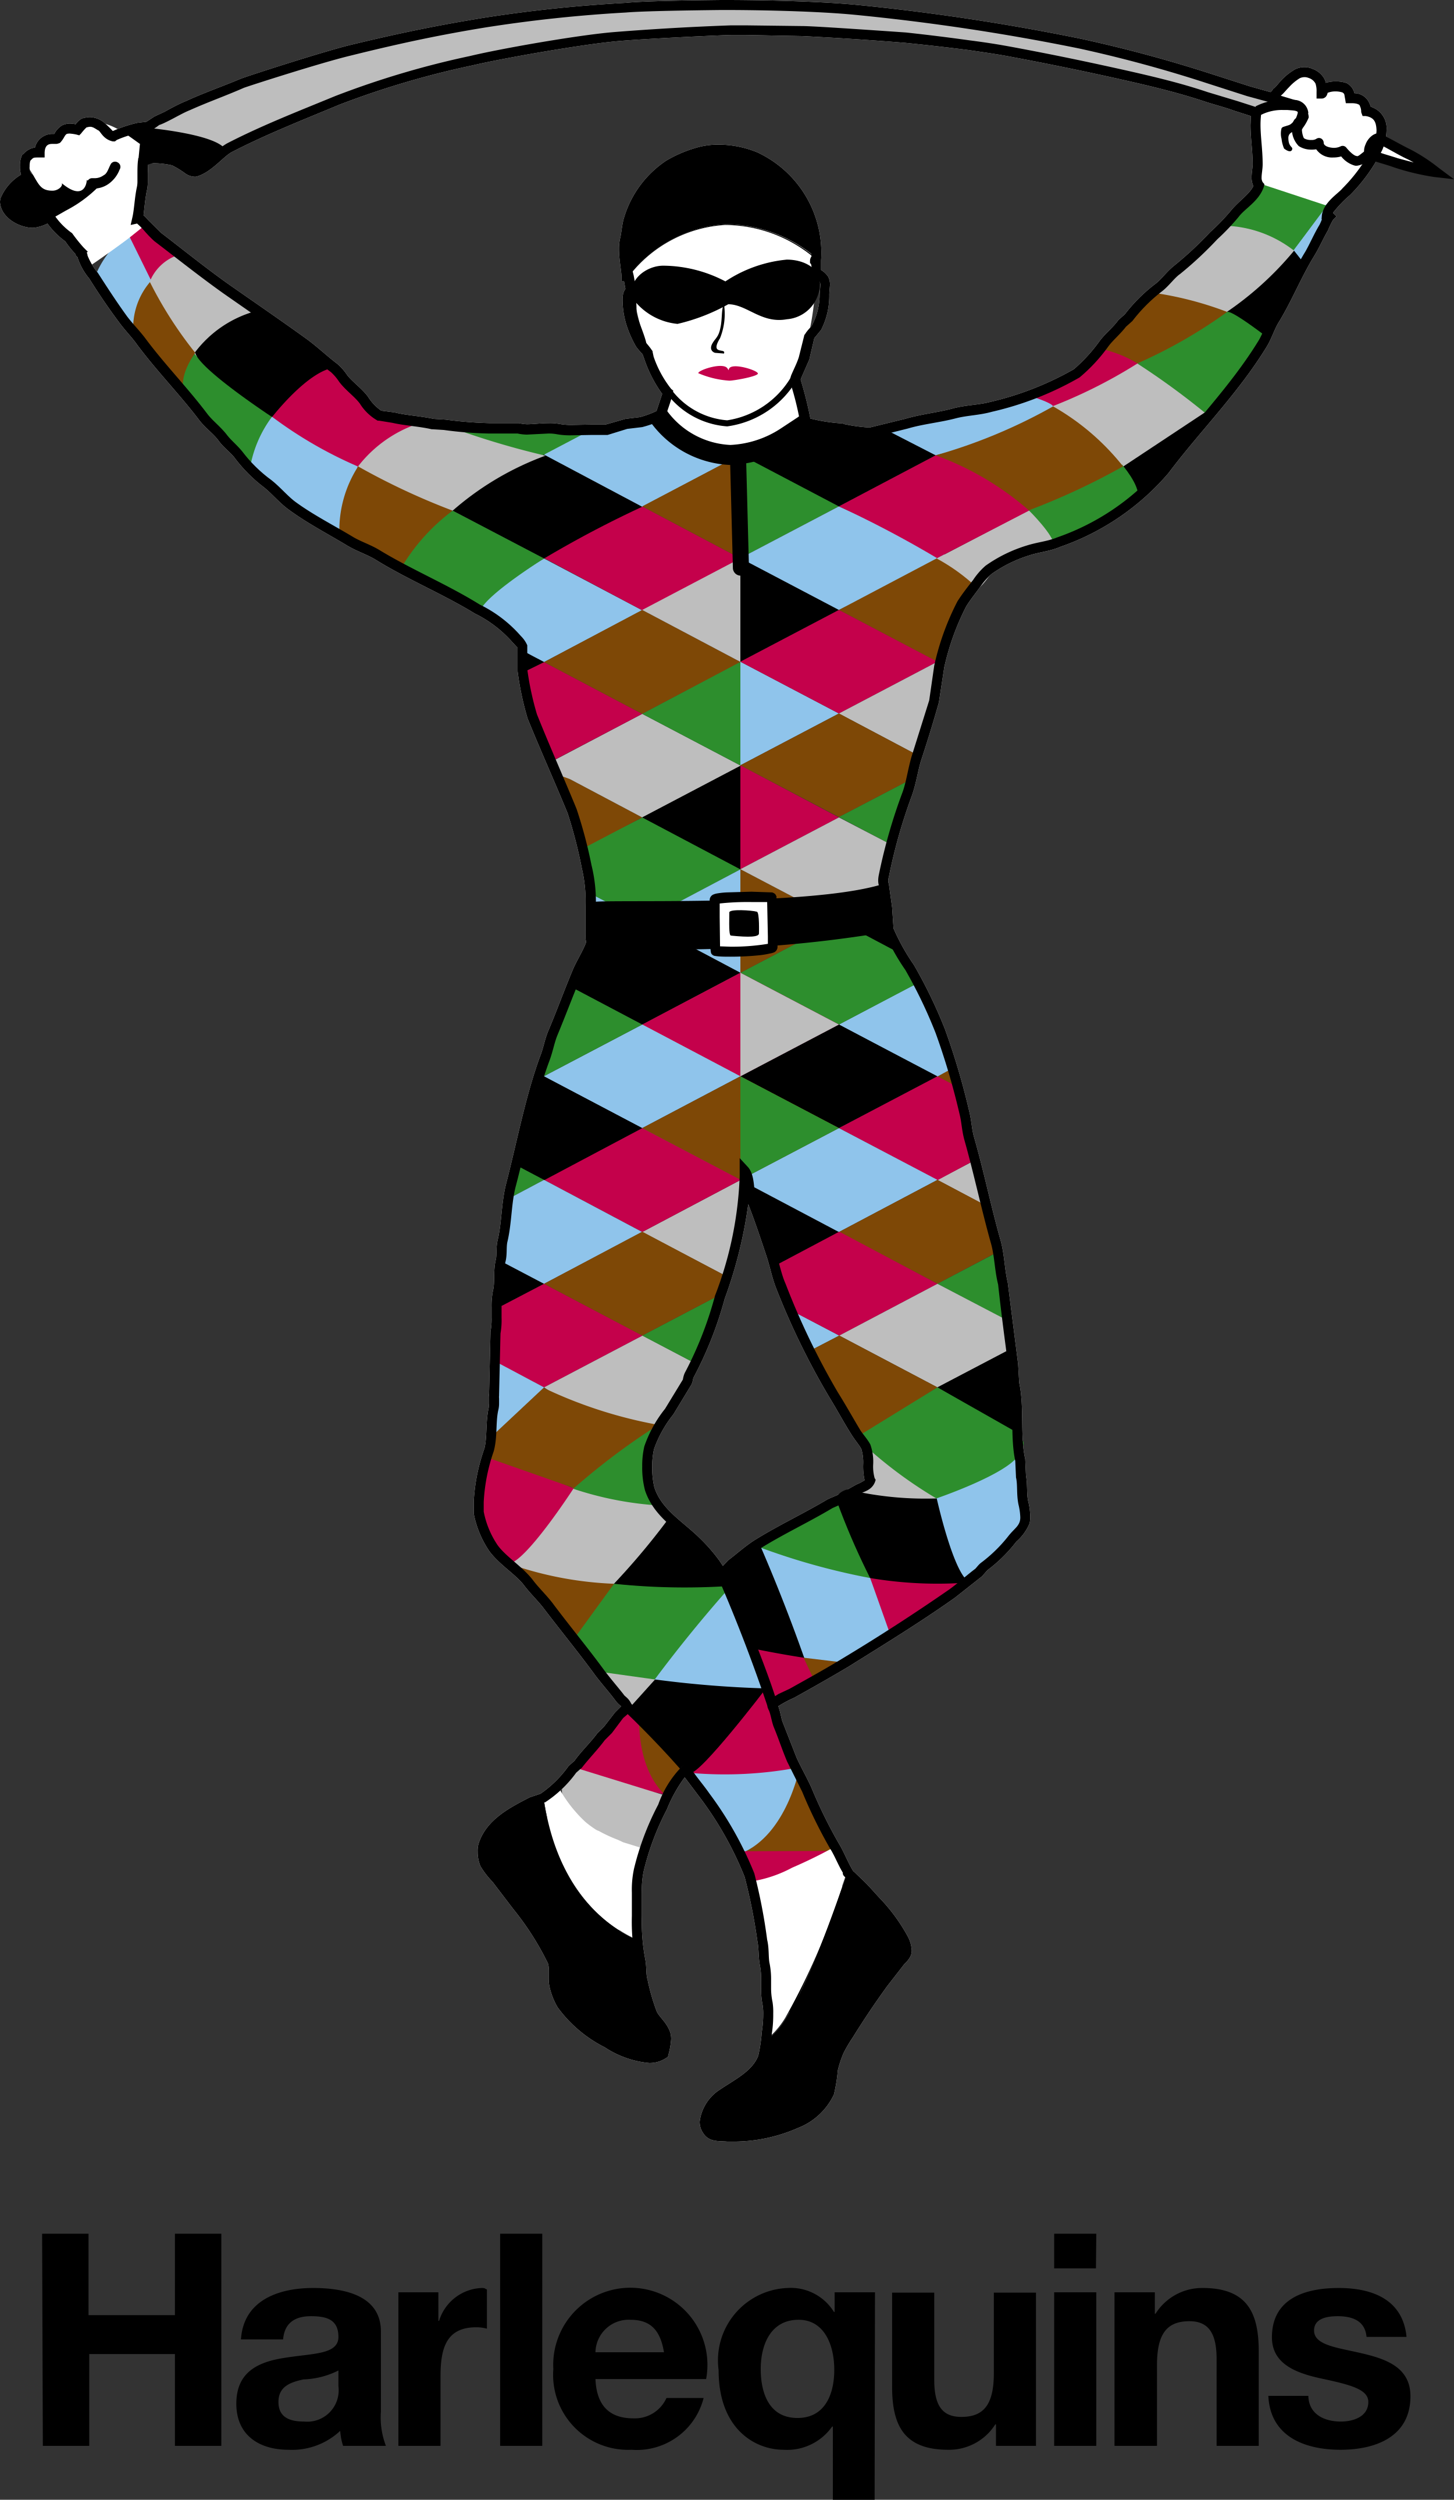 <svg xmlns="http://www.w3.org/2000/svg" width="40.73" height="70"><rect width="100%" height="100%" fill="#333333" stroke="none"/><g data-name="Layer 2"><g data-name="Layer 1"><path d="M1.18 62.55h1.3v2.28H4.9v-2.28h1.3v5.94H4.9v-2.57h-2.4v2.57h-1.3ZM6.75 65.51c.07-1.1 1.06-1.44 2.02-1.44.86 0 1.9.2 1.9 1.22v2.24a2.22 2.22 0 0 0 .14.96h-1.2a1.78 1.78 0 0 1-.08-.42 1.97 1.97 0 0 1-1.45.53c-.81 0-1.46-.4-1.46-1.29 0-.97.73-1.2 1.46-1.3.73-.11 1.4-.09 1.4-.57 0-.5-.35-.58-.77-.58-.44 0-.74.18-.78.65H6.75Zm2.73.87a2.34 2.34 0 0 1-.98.25c-.37.08-.7.2-.7.63 0 .45.34.55.72.55a.88.88 0 0 0 .96-.99v-.44ZM11.16 64.19h1.12v.8h.02a1.3 1.3 0 0 1 1.2-.92c.1 0 .07.02.14.04v1.1a1.07 1.07 0 0 0-.3-.04c-.86 0-1 .62-1 1.38v1.94h-1.18v-4.3ZM14.01 62.55h1.18v5.94h-1.18ZM16.68 66.62c.03.75.4 1.1 1.06 1.1a.97.97 0 0 0 .93-.57h1.04a1.93 1.93 0 0 1-2.02 1.45 2.1 2.1 0 0 1-2.19-2.26 2.16 2.16 0 1 1 4.28.28Zm1.92-.75c-.1-.6-.36-.91-.94-.91a.93.93 0 0 0-.98.91ZM24.5 70h-1.17v-2.05h-.02a1.54 1.54 0 0 1-1.36.65c-.79 0-1.82-.57-1.82-2.23a2.03 2.03 0 0 1 1.93-2.3 1.42 1.42 0 0 1 1.3.67h.02v-.55h1.13Zm-2.16-2.29c.76 0 1.03-.65 1.03-1.35 0-.68-.27-1.4-1-1.4-.77 0-1.06.68-1.06 1.38 0 .7.25 1.37 1.03 1.37ZM29.01 68.49H27.9v-.6h-.02a1.53 1.53 0 0 1-1.32.71c-1.25 0-1.57-.7-1.57-1.77V64.2h1.18v2.43c0 .7.2 1.05.76 1.05.64 0 .91-.36.91-1.23V64.2h1.18v4.3ZM30.7 63.52h-1.17v-.97h1.18Zm-1.17.67h1.18v4.3h-1.18ZM31.22 64.19h1.13v.6h.02a1.54 1.54 0 0 1 1.32-.72c1.25 0 1.57.7 1.57 1.77v2.65h-1.18v-2.43c0-.7-.21-1.06-.76-1.06-.64 0-.91.36-.91 1.23v2.26h-1.19ZM36.65 67.09c.01.51.44.72.91.72.34 0 .77-.13.77-.55 0-.35-.49-.48-1.34-.66-.68-.15-1.36-.4-1.36-1.15 0-1.1.95-1.38 1.87-1.38.94 0 1.8.32 1.9 1.37h-1.12c-.04-.45-.39-.58-.81-.58-.27 0-.66.05-.66.4 0 .42.67.48 1.34.64.69.16 1.36.4 1.36 1.2 0 1.14-.98 1.5-1.96 1.5-1 0-1.97-.37-2.02-1.51Z"/><path d="M17.58 7.5a.4.4 0 0 1 .1.18 8.5 8.5 0 0 0 .4 1.92l.18.39c.35.89 1.2 1.9 2.2 1.83 2.07-.15 2.4-2.99 2.4-4.37 0-1.15-2.69-1.57-2.69-1.57a4.88 4.88 0 0 0-2.59 1.62" style="fill:#fff"/><path d="M19.71 59.75a.55.55 0 0 1-.11-.34 1.25 1.25 0 0 1 .5-.85c.46-.32.96-.54 1.14-.99a4.5 4.5 0 0 0 .1-.67 3.2 3.2 0 0 0 .04-.5 1.46 1.46 0 0 0-.02-.27 2.17 2.17 0 0 1-.04-.46v-.2a2 2 0 0 0-.03-.42c-.05-.24-.03-.48-.07-.67a15.78 15.78 0 0 0-.36-1.82 9.66 9.66 0 0 0-1.22-2.18l-.46-.61a3.98 3.98 0 0 0-.5.9 7.48 7.48 0 0 0-.65 1.73 2.56 2.56 0 0 0-.05.6v.65a5.58 5.58 0 0 0 .09 1.19c.05.25.02.44.07.6a5.73 5.73 0 0 0 .25.87c.06.16.28.31.38.59a.61.61 0 0 1 .03.2 2.07 2.07 0 0 1-.08.45l-.01.05-.05.03a.84.84 0 0 1-.47.14 2.72 2.72 0 0 1-1.25-.44 3.7 3.7 0 0 1-1.32-1.12 2 2 0 0 1-.22-.55 1.07 1.07 0 0 1-.03-.26v-.24a.49.49 0 0 0-.02-.18 7.93 7.93 0 0 0-.97-1.52l-.58-.76a2.42 2.42 0 0 1-.34-.44 1.05 1.05 0 0 1-.08-.41.71.71 0 0 1 .02-.2c.21-.7.9-1.04 1.44-1.32l.3-.1a3.17 3.17 0 0 0 .79-.78l.16-.14c.2-.28.44-.5.64-.77l.19-.19.31-.4.17-.17c-.04-.03-.1-.08-.16-.16-.17-.23-.37-.45-.56-.7-.46-.63-.96-1.24-1.44-1.87-.15-.2-.36-.4-.54-.63-.23-.32-.7-.59-.99-.98a2.82 2.82 0 0 1-.44-1.06v-.32a5.27 5.27 0 0 1 .3-1.5c.08-.32.03-.73.12-1.14a.57.57 0 0 0 0-.12v-.14a.7.7 0 0 1 .01-.13l.04-1.71v-.03a1.82 1.82 0 0 0 .03-.4v-.28a2.14 2.14 0 0 1 .04-.47c.06-.23 0-.54.08-.87.03-.13 0-.32.05-.54.12-.5.1-1.05.24-1.59.31-1.2.54-2.44.95-3.56.09-.22.12-.44.22-.69.25-.59.47-1.2.72-1.79.1-.22.29-.53.35-.72l-.02-.1V25.39a3.97 3.97 0 0 0-.1-1.07 13.16 13.16 0 0 0-.4-1.55c-.37-.9-.76-1.76-1.12-2.65a8.3 8.3 0 0 1-.28-1.32v-.66l-.14-.15a3.4 3.4 0 0 0-1.06-.81c-.88-.54-1.9-.96-2.8-1.52-.24-.14-.5-.22-.77-.38-.53-.32-1.11-.62-1.63-1-.28-.2-.5-.48-.74-.66a4.19 4.19 0 0 1-.78-.79c-.11-.15-.3-.28-.45-.48-.14-.2-.38-.36-.56-.6-.54-.71-1.18-1.36-1.73-2.1-.14-.2-.34-.4-.5-.62-.3-.4-.57-.8-.84-1.23a1.76 1.76 0 0 1-.33-.6.14.14 0 0 1-.06-.09 2.73 2.73 0 0 1-.28-.35 2.27 2.27 0 0 1-.5-.5 1.16 1.16 0 0 1-.28.1.6.6 0 0 1-.14.02C.53 6.37.03 6.1 0 5.66a.4.4 0 0 1 .02-.12 1.39 1.39 0 0 1 .57-.65.71.71 0 0 1-.03-.23.69.69 0 0 1 .06-.32l.01-.02h.02a.53.53 0 0 1 .33-.19.5.5 0 0 1 .48-.38H1.52a.62.62 0 0 1 .22-.24.55.55 0 0 1 .21-.05.8.8 0 0 1 .17.02.52.52 0 0 1 .19-.17h.02a.76.76 0 0 1 .19-.03.68.68 0 0 1 .37.13 3.07 3.07 0 0 1 .27.26 3.62 3.62 0 0 1 .69-.23l.25-.03.23-.15.28-.13c.18-.1.4-.22.6-.3.5-.23 1.02-.41 1.52-.62.2-.08 2.15-.71 3-.93C11.25.91 12.32.7 13.54.5a39.79 39.79 0 0 1 4-.42C18.01.03 19.31.01 20.2 0h.16c.62 0 2.36.02 3.57.13a61.51 61.51 0 0 1 6.37.96c1.28.28 2.45.6 3.6.97l1.12.36.57.16a.44.44 0 0 0 .07-.08l.01-.02.02-.01c.08-.07.09-.1.21-.23a1.65 1.65 0 0 1 .38-.3.6.6 0 0 1 .27-.06.56.56 0 0 1 .22.05.62.62 0 0 1 .32.26.5.5 0 0 1 .05.13.86.86 0 0 1 .27-.04.88.88 0 0 1 .32.05l.01.01.02.01a.42.42 0 0 1 .18.26.46.46 0 0 1 .4.24.97.97 0 0 1 .06.14.63.63 0 0 1 .44.66 1.44 1.44 0 0 1-.12.55 4.79 4.79 0 0 1-.9 1.26 3.36 3.36 0 0 0-.48.5l.1.1-.1.1a2.35 2.35 0 0 0-.14.29c-.13.22-.24.48-.4.74-.35.57-.62 1.25-.99 1.85-.12.2-.19.45-.34.69-.8 1.3-1.86 2.35-2.74 3.52a7 7 0 0 1-3.02 2.06c-.3.13-.6.15-.87.24a3.75 3.75 0 0 0-1.06.52 1.71 1.71 0 0 0-.3.33c-.14.2-.3.39-.42.59a7.12 7.12 0 0 0-.61 1.7l-.15.98a39.7 39.7 0 0 1-.49 1.6c-.1.31-.14.66-.27 1.02a14.97 14.97 0 0 0-.64 2.26.57.57 0 0 0-.02.11.36.36 0 0 0 .02.1l.09.65.04.59a5.94 5.94 0 0 0 .57 1.02 13.6 13.6 0 0 1 .87 1.8 19.86 19.86 0 0 1 .68 2.3c.07.28.07.51.14.74.28.98.47 1.93.74 2.88.11.4.11.81.2 1.18l.29 2.28.03.52c.15.69.02 1.51.17 2.14v.02l.02.44c.05.27.01.53.07.75a1.99 1.99 0 0 1 .05.4.77.77 0 0 1-.02.19 1.39 1.39 0 0 1-.37.51 4.21 4.21 0 0 1-.81.8l-.15.17-.76.6c-.96.68-1.97 1.3-2.98 1.93-.5.3-1.02.59-1.52.87a3.23 3.23 0 0 0-.45.24c.07.18.08.34.13.46l.38.97c.12.27.29.56.42.85a13.46 13.46 0 0 0 .76 1.55c.17.28.27.57.42.8h.01l.25.24c.17.16.32.34.47.5a4.97 4.97 0 0 1 .78 1.06.94.94 0 0 1 .12.4.37.37 0 0 1-.04.18.72.72 0 0 1-.16.2l-.49.63c-.34.47-.65.93-.96 1.43a3.95 3.95 0 0 0-.26.44 3.03 3.03 0 0 0-.16.48 4.55 4.55 0 0 1-.11.68 1.85 1.85 0 0 1-1.01.94 4.48 4.48 0 0 1-1.75.38h-.23c-.22-.02-.5.02-.66-.22Zm-.38-10.27c.15.25.36.48.54.74a9.92 9.92 0 0 1 1.26 2.24 15.33 15.33 0 0 1 .36 1.86c.06.25.03.5.07.67a2.31 2.31 0 0 1 .04.47v.2a1.88 1.88 0 0 0 .04.4 1.8 1.8 0 0 1 .02.33 3.37 3.37 0 0 1-.04.56 3.8 3.8 0 0 1-.12.73c-.25.59-.83.8-1.23 1.1a1.02 1.02 0 0 0-.39.63.25.25 0 0 0 .06.17v.01l.02.02s.02.03.1.05a1.52 1.52 0 0 0 .32.03h.22a4.2 4.2 0 0 0 1.64-.35 1.58 1.58 0 0 0 .86-.8 5.8 5.8 0 0 0 .1-.64 3.4 3.4 0 0 1 .17-.53 4 4 0 0 1 .28-.47c.31-.5.63-.97.98-1.45l.48-.63c.09-.1.13-.11.13-.14v-.01l.01-.01a.09.09 0 0 0 0-.05.7.7 0 0 0-.08-.27 4.68 4.68 0 0 0-.73-1l-.46-.5-.25-.22a1.17 1.17 0 0 1-.1-.1l-.01-.02a.09.09 0 0 1-.01-.06c-.14-.23-.23-.48-.36-.68a13.74 13.74 0 0 1-.78-1.59l-.42-.84c-.14-.33-.25-.67-.38-.98-.07-.2-.08-.37-.16-.52l-.01-.03v-.04c.05-.2.19-.24.3-.32l.32-.15c.5-.28 1.01-.56 1.5-.86a55.34 55.34 0 0 0 2.97-1.92c.25-.18.49-.4.73-.58.04-.04.08-.1.15-.16a4.08 4.08 0 0 0 .78-.76c.15-.19.28-.26.32-.42a.4.4 0 0 0 .01-.12 1.74 1.74 0 0 0-.05-.34c-.06-.29-.02-.56-.07-.76v-.02l-.02-.44c-.15-.7-.02-1.52-.16-2.15l-.04-.54c-.1-.75-.2-1.51-.28-2.25-.1-.4-.1-.8-.2-1.15-.27-.96-.47-1.92-.74-2.88-.08-.28-.08-.51-.14-.74a19.76 19.76 0 0 0-.67-2.27 13.38 13.38 0 0 0-.85-1.77 5.88 5.88 0 0 1-.6-1.09l-.01-.02v-.01l-.04-.6-.08-.61a.54.54 0 0 1-.03-.17.84.84 0 0 1 .02-.17 15.19 15.19 0 0 1 .66-2.3c.11-.3.15-.65.26-1.02l.49-1.56.14-.97a7.32 7.32 0 0 1 .65-1.8c.14-.22.3-.42.44-.6a1.95 1.95 0 0 1 .35-.4 4 4 0 0 1 1.14-.56c.31-.1.6-.12.86-.23a6.72 6.72 0 0 0 2.9-1.97c.9-1.2 1.94-2.24 2.72-3.5.13-.2.2-.44.34-.68.36-.58.63-1.26 1-1.86.13-.23.24-.49.39-.74a1.27 1.27 0 0 0 .07-.16h-.01l.01-.12c.06-.37.46-.6.58-.75a4.58 4.58 0 0 0 .85-1.18 1.2 1.2 0 0 0 .1-.44c-.01-.24-.07-.36-.3-.4h-.09l-.03-.08a.14.14 0 0 1-.01-.06.36.36 0 0 0-.04-.15c0-.03-.08-.07-.22-.07h-.17l-.02-.12c-.03-.15-.01-.13-.07-.18a.64.64 0 0 0-.2-.03.56.56 0 0 0-.22.04.25.25 0 0 1-.02.06.16.16 0 0 1-.14.1h-.15v-.19a.65.65 0 0 0-.03-.23.33.33 0 0 0-.2-.16.3.3 0 0 0-.1-.02.33.33 0 0 0-.14.03 1.36 1.36 0 0 0-.3.25c-.1.1-.12.14-.22.23a1.08 1.08 0 0 1-.17.18l-.06.04-.07-.02-.66-.18-1.12-.36a36.98 36.98 0 0 0-3.57-.97A61.33 61.33 0 0 0 23.9.41C22.71.3 20.98.28 20.36.28h-.16c-.88.01-2.19.03-2.66.07a39.54 39.54 0 0 0-3.95.42c-1.22.2-2.29.42-3.78.79-.83.2-2.82.84-2.98.9-.5.22-1.01.4-1.5.62-.2.08-.4.2-.6.3-.1.05-.2.1-.27.12a1.8 1.8 0 0 1-.28.18h-.03l-.25.04a3.05 3.05 0 0 0-.63.2l-.05.04h-.06c-.28-.06-.35-.3-.41-.31-.1-.06-.15-.1-.23-.1a.48.48 0 0 0-.1.02 1.61 1.61 0 0 0-.15.17l-.05.05-.07-.02a1.32 1.32 0 0 0-.2-.03.32.32 0 0 0-.08.01c-.07.05-.06.1-.17.23L1.68 4l-.02.01-.07.02a.04.04 0 0 0-.02 0h-.11c-.12 0-.2.05-.21.24v.14H1.1c-.18 0-.16 0-.25.09a.5.5 0 0 0-.02.16.3.3 0 0 0 .03.17l.08.1L.87 5c-.25.24-.52.36-.58.61a.14.14 0 0 0 0 .04.4.4 0 0 0 .2.29.8.8 0 0 0 .42.15.35.35 0 0 0 .08 0 1.67 1.67 0 0 0 .33-.16l.11-.06.07.12a1.95 1.95 0 0 0 .52.54 4.67 4.67 0 0 0 .32.4l.12.12-.03.02a.52.52 0 0 1 .02.06.07.07 0 0 1 0 .02 1.83 1.83 0 0 0 .29.49c.27.42.53.82.82 1.22.15.2.34.39.5.6.54.73 1.18 1.38 1.74 2.12.14.19.37.36.55.59.12.16.3.3.45.49a3.93 3.93 0 0 0 .73.73c.28.2.5.48.74.66.49.36 1.06.65 1.61.98.23.14.5.22.76.38.89.54 1.9.96 2.8 1.52a3.64 3.64 0 0 1 1.15.88.83.83 0 0 1 .18.26v.67a8.3 8.3 0 0 0 .27 1.26c.36.9.74 1.75 1.11 2.65a12.95 12.95 0 0 1 .42 1.58 4.22 4.22 0 0 1 .12 1.15V26.26l.01.1v.06a6.62 6.62 0 0 1-.37.8c-.25.58-.47 1.18-.72 1.78-.08.2-.12.43-.21.68-.41 1.09-.63 2.31-.95 3.53-.13.48-.11 1.04-.24 1.58-.03.16 0 .34-.05.54-.06.25 0 .56-.07.87a1.88 1.88 0 0 0-.04.4v.3a2.12 2.12 0 0 1-.03.44l-.04 1.71v.03a.36.36 0 0 0 0 .08v.14a.77.77 0 0 1-.02.18c-.08.34-.02.76-.13 1.16a5.1 5.1 0 0 0-.28 1.42v.27a2.53 2.53 0 0 0 .39.94c.24.33.7.6.99.98.15.2.36.4.54.63.47.63.97 1.23 1.44 1.87.17.23.37.46.56.7.02.05.15.1.22.28l-.08.04.08-.01v.03l-.1-.01-.04.02v.11a.15.15 0 0 0 .14-.1c-.05.19-.2.25-.25.32l-.3.4-.2.2c-.2.27-.43.5-.64.77l-.16.14a3.3 3.3 0 0 1-.87.83h-.02v.01l-.3.1c-.53.27-1.13.6-1.28 1.14a.44.44 0 0 0-.01.13.77.77 0 0 0 .06.3 2.72 2.72 0 0 0 .3.38l.59.76a8.1 8.1 0 0 1 1 1.58.73.73 0 0 1 .05.29v.24a.82.82 0 0 0 .01.2 1.7 1.7 0 0 0 .19.46 3.44 3.44 0 0 0 1.23 1.03 2.46 2.46 0 0 0 1.1.4.6.6 0 0 0 .27-.06 1.5 1.5 0 0 0 .06-.33.33.33 0 0 0-.02-.11c-.04-.16-.25-.31-.37-.57a5.9 5.9 0 0 1-.26-.9c-.06-.25-.03-.43-.07-.62a5.77 5.77 0 0 1-.1-1.25V53a2.8 2.8 0 0 1 .06-.67 7.76 7.76 0 0 1 .68-1.8 2.89 2.89 0 0 1 .65-1.05l.02-.02.12-.14.1.16Zm4.42 3.1Zm.08-.25Zm-.01-.01a.05.05 0 0 0-.03-.01h.02ZM37.15 6.17Zm.67-3.42.14-.01-.14.01ZM17.69 47.8a.15.15 0 0 1 0 .03v-.03Zm2.4-3.64c-.07-.14-.1-.21-.17-.3a4.51 4.51 0 0 0-.52-.59c-.43-.44-1.08-.79-1.33-1.53a2.5 2.5 0 0 1-.08-.68 2.34 2.34 0 0 1 .06-.56 3.5 3.5 0 0 1 .58-1.05l.5-.82a.71.71 0 0 1 .05-.18 10.29 10.29 0 0 0 .85-2.17 10.25 10.25 0 0 0 .69-3.34v-.51l.24.26c.2.24.14.67.22.82.2.5.38 1.05.56 1.58.1.32.15.6.27.87a20.63 20.63 0 0 0 1.46 3.03c.22.35.42.71.63 1.06.07.11.2.25.28.4a1.43 1.43 0 0 1 .08.55 1.2 1.2 0 0 0 .04.39l.03.05-.02.06c-.09.23-.3.26-.39.32-.16.09-.34.2-.53.29l-.27.12c-.67.4-1.38.73-2.02 1.13-.25.16-.48.36-.71.54l-.23.23v.49l-.26-.46Zm-.72-5.39-.51.84a3.29 3.29 0 0 0-.54.97 2.14 2.14 0 0 0-.05.48 2.3 2.3 0 0 0 .06.59c.2.62.79.95 1.27 1.42a4.89 4.89 0 0 1 .55.63l.1.15.15-.16c.24-.18.48-.4.75-.57.66-.41 1.37-.74 2.04-1.14l.28-.12.52-.29a1.41 1.41 0 0 0 .23-.12 1.74 1.74 0 0 1-.04-.45 1.31 1.31 0 0 0-.05-.42c-.05-.1-.17-.24-.26-.38-.23-.36-.42-.72-.63-1.06a20.8 20.8 0 0 1-1.5-3.07c-.12-.31-.17-.6-.27-.9-.16-.48-.33-.99-.51-1.45a12.58 12.58 0 0 1-.66 2.65 10.54 10.54 0 0 1-.88 2.22.66.66 0 0 1-.05.18Zm1.39-5.88.1-.1-.1.1Zm2.8-20.75a4 4 0 0 1-1-.16h-.12l-.02-.12a8.68 8.68 0 0 0-.28-1.14.16.16 0 0 1-.01-.06.56.56 0 0 1 .05-.19c.07-.16.16-.34.2-.48l.15-.6v-.01l.02-.02c.07-.12.17-.2.2-.26a1.84 1.84 0 0 0 .21-.86l.02-.25a.2.2 0 0 0-.02-.1 1.24 1.24 0 0 0-.17-.13l-.06-.04v-.19a.3.3 0 0 0-.01-.13l-.03-.04v-.04a.3.3 0 0 1 .01-.08c.01 0 0-.03.03-.05a2.8 2.8 0 0 0-1.63-2.66 2.62 2.62 0 0 0-.97-.18 1.9 1.9 0 0 0-.57.08 3.36 3.36 0 0 0-.74.33 2.64 2.64 0 0 0-1.06 1.43c-.05.16-.06.36-.1.57a.99.99 0 0 0-.03.23c0 .2.04.41.06.6h.03l.03.12.07.38v.06a1.05 1.05 0 0 1-.08.14.58.58 0 0 0 0 .15 2.2 2.2 0 0 0 .07.55 2.86 2.86 0 0 0 .26.58 1.92 1.92 0 0 1 .2.25l.01.01v.02l.03.14a3.04 3.04 0 0 0 .49.9l.06.05-.02.09c-.05.22-.12.39-.2.64l-.02.06-.05.02a3.27 3.27 0 0 1-.58.21l-.42.05-.55.17h-.46l-.55.01a2.1 2.1 0 0 1-.41-.03 1.18 1.18 0 0 0-.24-.02l-.6.03a1.33 1.33 0 0 1-.26-.03h-.8a10.79 10.79 0 0 1-1.27-.1l-.32-.02h-.02c-.34-.08-.75-.1-1.1-.18l-.37-.06h-.04a1.4 1.4 0 0 1-.5-.48c-.15-.2-.4-.37-.58-.61a1.39 1.39 0 0 0-.23-.27c-.3-.22-.56-.48-.84-.68-.72-.52-1.45-1.02-2.18-1.53-.66-.47-1.3-.98-1.93-1.46a3.42 3.42 0 0 1-.28-.29 2.2 2.2 0 0 0-.2-.2l-.18.04.05-.22c.05-.22.06-.53.12-.82a.75.75 0 0 0 .02-.16v-.23c0-.09 0-.3.02-.4v-.03l.03-.03c.12-.13.22-.1.36-.11a2.65 2.65 0 0 1 .64.08 2.14 2.14 0 0 1 .4.22c.1.06.1.08.14.08.24-.04.6-.49.93-.67.97-.5 2-.9 3.02-1.32a24.78 24.78 0 0 1 3.77-1.12c.83-.2 2.97-.58 4.02-.67a75.2 75.2 0 0 1 3.3-.19h.4l1.6.02c.28 0 1.75.1 2.9.18.73.08 1.2.14 1.78.22.54.07.84.12 1.27.2 1.17.22 2.03.4 3.15.65.75.17 1.51.35 2.25.6l.83.25.56.18.03.01.03.03.06.05-.01.08a2.47 2.47 0 0 0-.02.31c0 .35.06.7.06 1.11 0 .13-.03.27-.03.37a.24.24 0 0 0 .03.13l.05.06-.02.08c-.14.4-.53.6-.7.83a6.3 6.3 0 0 1-.6.63 10.34 10.34 0 0 1-1.04.97c-.16.11-.3.32-.5.48a4.5 4.5 0 0 0-.84.84l-.18.16c-.17.22-.37.38-.5.56a4.65 4.65 0 0 1-.8.86 8.9 8.9 0 0 1-2.45.96c-.36.1-.68.1-1 .18-.45.12-.92.16-1.36.29l-1 .25a.52.52 0 0 1-.1.01 4.76 4.76 0 0 1-.77-.12Zm.06-.27a4.65 4.65 0 0 0 .7.1.26.26 0 0 0 .05 0l.98-.24c.48-.14.94-.18 1.37-.3.36-.09.69-.09 1-.17a8.72 8.72 0 0 0 2.36-.92 4.5 4.5 0 0 0 .73-.8c.16-.21.37-.37.52-.58l.18-.16a4.59 4.59 0 0 1 .88-.87c.15-.12.3-.33.5-.49a9.9 9.9 0 0 0 1.01-.94 6 6 0 0 0 .58-.6c.21-.26.52-.46.63-.69a.56.56 0 0 1-.05-.24c0-.14.03-.28.03-.37 0-.38-.06-.73-.06-1.1l.01-.25-.47-.15c-.27-.1-.56-.17-.83-.26-.72-.24-1.47-.42-2.22-.59a87.97 87.97 0 0 0-3.15-.65c-.41-.08-.71-.12-1.25-.2a66.5 66.5 0 0 0-1.76-.2 89.98 89.98 0 0 0-2.9-.19L20.89.98h-.39c-.23 0-2.59.11-3.28.18-1.02.1-3.18.48-3.98.67a24.55 24.55 0 0 0-3.73 1.1c-1.03.43-2.05.83-3 1.32-.25.12-.6.6-1.03.7h-.02a.5.5 0 0 1-.28-.1 2.49 2.49 0 0 0-.36-.22 2.43 2.43 0 0 0-.55-.06.88.88 0 0 0-.12 0l-.01.3v.22a1.07 1.07 0 0 1-.02.22c-.05.22-.07.48-.1.72.07.05.12.13.2.2l.28.28c.64.49 1.27 1 1.92 1.46.73.51 1.46 1.01 2.18 1.53.3.22.57.48.85.69a1.57 1.57 0 0 1 .28.32c.15.19.4.36.58.6a1.3 1.3 0 0 0 .37.39l.38.05c.31.08.72.1 1.09.18l.33.02a11.36 11.36 0 0 0 1.25.1H14.54a1.06 1.06 0 0 0 .22.03c.18 0 .39-.03.6-.03a1.46 1.46 0 0 1 .3.02 1.77 1.77 0 0 0 .35.03l.55-.01h.4l.56-.16.41-.05a2.96 2.96 0 0 0 .46-.17l.16-.48a3.67 3.67 0 0 1-.5-.97L18 9.92a2.25 2.25 0 0 1-.18-.21 3.12 3.12 0 0 1-.28-.64 2.44 2.44 0 0 1-.1-.64.83.83 0 0 1 .02-.22.47.47 0 0 1 .06-.12l-.04-.22h-.07v-.14c-.01-.18-.07-.48-.07-.75a1.31 1.31 0 0 1 .03-.3c.04-.16.05-.38.11-.58a2.93 2.93 0 0 1 1.18-1.6 3.57 3.57 0 0 1 .8-.35 2.2 2.2 0 0 1 .66-.1 2.9 2.9 0 0 1 1.08.21 3.1 3.1 0 0 1 1.8 3.03v.27a.64.64 0 0 1 .2.19.48.48 0 0 1 .05.23l-.02.25A2.1 2.1 0 0 1 23 9.24l-.19.23-.14.6-.22.5a.47.47 0 0 0-.02.06v.01a10.24 10.24 0 0 1 .27 1.08 4.94 4.94 0 0 0 .93.14ZM17.6 7.73l-.14.02.14-.02Z" style="fill:#fff"/><path d="m14.01 35.3 1.23.65-1.34.7.11-1.35z"/><path style="fill:#c4014b" d="m18 37.4-2.76 1.45-1.4-.73.07-.66-.01-.81 1.34-.7L18 37.4z"/><path style="fill:#bebebe" d="m19.5 38.19-.59 1.12-.49.69-2.16-.46-1.02-.69L18 37.4l1.5.79z"/><path style="fill:#8fc4eb" d="m28.51 40.27-2.28 1.41v.36l.61 2.56 1.92-1.98-.25-2.35z"/><path style="fill:#bebebe" d="m26.24 41.96-.49-.97-1.54-.59.17 1.05-.61.39 1.22.69 1.25-.57z"/><path style="fill:#2d8e2d" d="m21.6 43.02-.43.51 3.21.67-.96-2.25-1.82 1.07z"/><path d="M23.75 41.71c-.03-.01-.36.1-.31.32a20.14 20.14 0 0 0 1.18 2.63s2.65-.33 2.56-.35c-.45-.14-.94-2.35-.94-2.35a9.41 9.41 0 0 1-2.5-.25Z"/><path d="M21.23 43.31a23.1 23.1 0 0 0 1.3 3.12 1.83 1.83 0 0 0 .78.34l1.7-1.05-.63-1.53a18.96 18.96 0 0 1-3.15-.88Z" style="fill:#8fc4eb"/><path d="m20.34 43.92-.73 1.54-.13.32s2.72.86 3.05.65a48.8 48.8 0 0 0-1.27-3.23Z"/><path d="m24.38 44.2.55 1.55 1.1-.69 1.15-.75a11.34 11.34 0 0 1-2.8-.12Z" style="fill:#c4014b"/><path style="fill:#7e4806" d="m22.51 46.42.02.87.72-.4.59-.31-1.33-.16z"/><path d="M19.46 45.78a20.18 20.18 0 0 0 1.21 2.46l2.17-1.12-.33-.7a30.01 30.01 0 0 1-3.05-.64ZM16.89 48.58l-.75.96a15.4 15.4 0 0 0 2.65.74c-.34-.76-.88-2.8-.88-2.8Z" style="fill:#c4014b"/><path d="M17.93 47.63s-.27 1.86.82 2.74l.36-.73-.2-.67a8.95 8.95 0 0 0-.98-1.34Z" style="fill:#7e4806"/><path d="M16.18 49.52s-1.72.75 1.65 2.71c.14.08.14-.47.14-.47l.83-1.43Z" style="fill:#bebebe"/><path d="m18.42 40-.58.12-1.83 1.13.03.69 2.39.6a2.32 2.32 0 0 0 .2-.2l-.38-.43-.15-1.19Z" style="fill:#2d8e2d"/><path style="fill:#c4014b" d="m13.68 40.71 2.4.97-1.2 2.08-.64.03-.72-.79-.12-.99.28-1.3z"/><path d="m20.2 44.02.27.62-3.28-.28 1.57-1.88 1.44 1.54z"/><path d="M18.51 42.16c.03 0 .32.19.2.39a20.15 20.15 0 0 1-1.88 2.18s-2.68-.94-2.6-.94c.47 0 1.83-2.1 1.83-2.1a9.37 9.37 0 0 0 2.45.47Z" style="fill:#bebebe"/><path d="M20.46 44.41a23.04 23.04 0 0 1-2.12 2.62 9.9 9.9 0 0 1-1.07.41l-1.24-1.63 1.17-1.46a19.05 19.05 0 0 0 3.26.06Z" style="fill:#2d8e2d"/><path d="m20.56 44.63.85 2.3.03.35s-2.85.05-3.1-.25a39.2 39.2 0 0 1 1.96-2.42Z" style="fill:#8fc4eb"/><path d="M17.2 44.35 16 46l-.73-1.18-.92-1a10 10 0 0 0 2.85.53Z" style="fill:#7e4806"/><path style="fill:#bebebe" d="m18.35 47.03-.5 1.17-.44-.71-.71-.69 1.65.23z"/><path d="M21.45 47.28a17.05 17.05 0 0 1-1.96 2.42l-1.87-1.86.73-.81a30.05 30.05 0 0 0 3.1.25Z"/><path d="m21.96 48.75.62 1.21-3.25-.31c.28.05 2.12-2.36 2.12-2.36Z" style="fill:#c4014b"/><path d="m22.86 50.89.62 1.01a15.81 15.81 0 0 1-2.79-.04 18.93 18.93 0 0 0 1.48-2.44Z" style="fill:#7e4806"/><path d="M22.4 49.49s-.35 1.88-1.64 2.41l-.27-.62-1.1-1.63a11.1 11.1 0 0 0 3-.16Z" style="fill:#8fc4eb"/><path d="M23.5 51.83a7 7 0 0 1-2.05 2.37c-.13.09-.27-.76-.27-.76l-.4-1.6Z" style="fill:#c4014b"/><path d="M18.44 39.9a19.36 19.36 0 0 0-2.36 1.77l-2.42-.85.05-.66 1.51-1.3a12.68 12.68 0 0 0 3.22 1.04Z" style="fill:#7e4806"/><path d="m3.58 6.55.7 1.49.79-.92a7.1 7.1 0 0 1-.87-.8c-.2-.24-.62.23-.62.23Z" style="fill:#c4014b"/><path d="M2.63 7.83 3.89 9.6l.4-1.63-.7-1.42a2.7 2.7 0 0 0-.96 1.28Z" style="fill:#8fc4eb"/><path d="m5.04 10.99 2 2.24.7-1.67a25.01 25.01 0 0 0-2.27-1.68 2 2 0 0 0-.43 1.1Z" style="fill:#2d8e2d"/><path d="M4.19 7.9c-.16.4 1.33 2.09 1.33 2.09l1.67-1.2A7.49 7.49 0 0 1 5.14 7.1a1.3 1.3 0 0 0-.95.8Z" style="fill:#bebebe"/><path d="M3.74 9.46s1.86 2.12 1.5 1.66.23-1.24.23-1.24A11.18 11.18 0 0 1 4.2 7.9a1.98 1.98 0 0 0-.45 1.56Z" style="fill:#7e4806"/><path d="M5.47 9.88c.12.47 2.2 1.83 2.2 1.83l1.7-1.47L7.21 8.7a3.18 3.18 0 0 0-1.75 1.17Z"/><path d="m7.58 11.73 2.19 1.76 2.11-1.65a3.76 3.76 0 0 1-1.62-.45c-.55-.35-.78-1.1-.85-1.1-.77.05-1.83 1.44-1.83 1.44Z" style="fill:#c4014b"/><path d="m6.99 13.19 2.61 1.94.42-2.07a11.76 11.76 0 0 1-2.4-1.39 3.33 3.33 0 0 0-.63 1.52Z" style="fill:#8fc4eb"/><path d="M12.97 11.94c-.16.56 2.31.82 2.31.82l1.46-.75-3.4-.04s-.33-.15-.37-.03Z" style="fill:#2d8e2d"/><path d="M9.51 15.01s2.11 1.25 2.1 1.17c-.08-.98 1.07-1.88 1.07-1.88l-2.62-1.28a3.3 3.3 0 0 0-.55 2Z" style="fill:#7e4806"/><path style="fill:#bebebe" d="m16.59 26.12-.13.25-.13.3L18 25.8l-1.33-.7-.02.58-.06.44z"/><path style="fill:#2d8e2d" d="m16.27 23.76.24 1.2.18.15 1.31.69 2.75-1.46L18 22.89l-1.73.87z"/><path style="fill:#7e4806" d="m16.19 23.16.1.36.06.23 1.64-.86-2.4-1.27.37.92.23.62z"/><path d="m15.39 21.36.18.33a2.92 2.92 0 0 1 .4.13l2.02 1.07 2.76-1.45-2.76-1.45Z" style="fill:#bebebe"/><path style="fill:#c4014b" d="m14.65 18.83.15 1.04.46 1.05.23.38 2.5-1.31-2.75-1.45-.59.29z"/><path style="fill:#8fc4eb" d="m13.03 16.92 1.1.65.45.67.51.22.15.08 2.75-1.45-2.75-1.45-2.21 1.28z"/><path style="fill:#7e4806" d="m15.24 18.54 2.75 1.45 2.76-1.45-2.76-1.46-2.75 1.46z"/><path style="fill:#c4014b" d="m14.98 15.49 3.01 1.6 2.76-1.45-2.76-1.46-3.01 1.31z"/><path d="m11.92 13.9 3.32 1.74a30.33 30.33 0 0 1 2.75-1.45l-2.75-1.46Z"/><path style="fill:#8fc4eb" d="m16.65 11.99-1.41.74 2.75 1.46 2.76-1.46-1.79-.94h-.88l-1.43.2z"/><path style="fill:#7e4806" d="m17.99 14.18 2.76 1.46v-2.91l-2.76 1.45z"/><path style="fill:#bebebe" d="m17.99 17.08 2.76 1.46v-2.91l-2.76 1.45z"/><path style="fill:#2d8e2d" d="m17.99 19.99 2.76 1.45v-2.91l-2.76 1.46z"/><path d="m17.99 22.89 2.76 1.46v-2.91l-2.76 1.45z"/><path style="fill:#8fc4eb" d="m17.99 25.8 2.76 1.45v-2.91l-2.76 1.46z"/><path style="fill:#bebebe" d="m17.99 28.7 2.76 1.45v-2.91l-2.76 1.46z"/><path style="fill:#2d8e2d" d="m17.99 31.6 2.76 1.45v-2.9l-2.76 1.45zM11.24 15.9l1.45.78s.69.6.75.44c.16-.46 1.8-1.48 1.8-1.48l-2.56-1.34a5.48 5.48 0 0 0-1.44 1.6Z"/><path d="M10.03 13.06a19.35 19.35 0 0 0 2.65 1.24 8.25 8.25 0 0 1 2.6-1.54 22.81 22.81 0 0 1-3.2-1 3.57 3.57 0 0 0-2.05 1.3Z" style="fill:#bebebe"/><path style="fill:#8fc4eb" d="m22.14 36.68 1.37.72-.83.43-.54-1.15z"/><path d="m20.98 33.17 2.52 1.33-1.78.94-.13-.34-.33-.97-.27-.66-.01-.3z"/><path style="fill:#7e4806" d="m26.85 30.46-.6-.32.46-.24.14.56z"/><path style="fill:#8fc4eb" d="m26.3 28.81.39 1.1-.44.24-2.75-1.46 2.25-1.19.23.65.32.66z"/><path d="m14.64 18.22.6.32-.59.29-.01-.61z"/><path style="fill:#2d8e2d" d="m25.27 26.72.25.46.19.35-2.21 1.16-2.76-1.45 2.76-1.45 1.77.93z"/><path style="fill:#bebebe" d="m27.65 33.78-1.39-.74 1.07-.56.32 1.3z"/><path style="fill:#8fc4eb" d="m16.55 25.03 1.44.75-1.41.75.01-.54-.04-.96z"/><path d="m20.74 27.24-2.75 1.45-1.97-1.04.25-.53.25-.56 1.47-.78 2.75 1.46z"/><path style="fill:#c4014b" d="m23.5 28.69-2.76 1.45-2.75-1.45 2.75-1.45 2.76 1.45z"/><path d="m26.26 30.14-2.76 1.45-2.76-1.45 2.76-1.45 2.76 1.45z"/><path style="fill:#c4014b" d="m26.85 30.45.26 1.39.19.65-1.04.56-2.76-1.46 2.76-1.45.59.31z"/><path style="fill:#8fc4eb" d="m20.74 30.14-2.75 1.45-2.76-1.45 2.76-1.45 2.75 1.45z"/><path style="fill:#7e4806" d="m23.5 31.59-2.76 1.45-2.75-1.45 2.75-1.45 2.76 1.45z"/><path style="fill:#8fc4eb" d="M26.26 33.04 23.5 34.5l-2.76-1.46 2.76-1.45 2.76 1.45z"/><path style="fill:#7e4806" d="m27.7 33.8.14.64.1.62-1.68.89-2.76-1.45 2.76-1.46 1.44.76z"/><path style="fill:#2d8e2d" d="m16.02 27.65 1.97 1.04-2.76 1.45-.13-.07.2-.43.09-.46.63-1.53zM28.21 36.98l-1.95-1.03 1.71-.9.24 1.93z"/><path style="fill:#bebebe" d="m20.97 33.16-.19.71-.2 1.25-.21.63-2.38-1.25 2.76-1.46.22.12z"/><path style="fill:#c4014b" d="m26.26 35.95-2.75 1.45-1.3-.68-.29-.59-.22-.68 1.81-.96 2.75 1.46z"/><path style="fill:#bebebe" d="m28.23 36.98.05.42.04.37-2.06 1.08-2.75-1.45 2.75-1.45 1.97 1.03z"/><path d="m28.41 39.4.09.38.06.42-2.3-1.35 2.06-1.08.05.7.04.93z"/><path style="fill:#c4014b" d="m20.75 33.04-2.76 1.46-2.75-1.46 2.75-1.45 2.76 1.45z"/><path style="fill:#7e4806" d="m26.26 38.85-2.18 1.39-.34-.48-.58-.97-.48-.96.83-.43 2.75 1.45z"/><path d="m28.5 40.12.02.23s.34-.14.01.4-2.3 1.21-2.3 1.21a12.3 12.3 0 0 1-1.97-1.45c-.25-.37-.05-.1-.05-.1l-.16-.2 2.21-1.36ZM19.42 38.15l-1.43-.75 2.21-1.16-.78 1.91z" style="fill:#2d8e2d"/><path style="fill:#8fc4eb" d="m13.83 38.1 1.41.75-1.42 1.33.01-2.08z"/><path d="m17.99 31.59-2.75 1.46-.78-.42.22-1.07.4-1.33.16-.09 2.75 1.45z"/><path style="fill:#2d8e2d" d="m14.46 32.63.78.41-1.02.54.24-.95z"/><path style="fill:#8fc4eb" d="m17.99 34.5-2.75 1.45-1.22-.64.14-.93.1-.82.98-.52 2.75 1.46z"/><path style="fill:#7e4806" d="m20.37 35.75-.05.24-.08.23-2.25 1.18-2.75-1.45 2.75-1.46 2.38 1.26z"/><path d="m17.46 47.88.19-.2s.87.82 1.6 1.66l-.2.19c-.72-.82-1.57-1.64-1.6-1.65Zm0 0Z"/><path style="fill:#fff" d="m18.4 11.83 1.23.77 1.82-.06 1.19-.5-.37-1.38-3.52.17-.35 1z"/><path d="M5.96 4.38s11.18-7.08 29.5-1.2l.32-.38s-17.8-6.63-31.75.91" style="fill:#bebebe;fill-rule:evenodd"/><path d="M6.33 4.22c-.18-.46-2.2-.64-2.2-.64A11.34 11.34 0 0 0 .78 4.96C-.51 5.77.66 6.2.97 6.23a1.55 1.55 0 0 0 .86-.32c.42-.24 1.11-.57 1.26-.68a3.1 3.1 0 0 1 1.57-.75c.45 0 .46.2.87.32a3.66 3.66 0 0 0 .8-.58"/><path d="m3.88 4.44.04-.41c-.4-.28-.9-.7-1.44-.58-.14.03-.17.16-.27.2a.36.36 0 0 0-.53.26c-.33 0-.46.07-.46.36-.31 0-.59.2-.44.4.3.43.3.67.69.67.16 0 .3-.13.26-.21.6.5.7.03.7-.09a.38.38 0 0 0 .34.05c.08-.02.14-.04.11.01a3.65 3.65 0 0 1-1.04.8l-.35.2.79.9c-.04.1.08.54.17.49.26-.16 1.17-.82 1.22-.87l.4-.32c.01-.1-.23-.18-.22-.2a4.26 4.26 0 0 0 .2-1.46c0-.06-.12-.2-.17-.2M35.27 3l.95.02c0-.02-.56-.32-.56-.32l.7-.6c.44-.2.58.42.68.46 0 0 .73-.37.79.21.32 0 .45.08.45.37a.48.48 0 0 1 .43.57c-.17 1.12-1.49 1.97-1.54 2.32a10.87 10.87 0 0 1-1.84-.8c-.2-.19.04-.29-.13-1.69 0-.05.02-.53.07-.53" style="fill:#fff"/><path d="M35.93 3.56c.2-.07.19-.04.3-.15.18-.18.09-.49.3-.42a.43.43 0 0 1 .13.3 1.26 1.26 0 0 1-.17.3c-.02.08-.2.1-.2.1a.17.17 0 0 0-.2.17c0 .28.15.24.1.34s-.22-.04-.22-.04a.95.95 0 0 1-.07-.27.58.58 0 0 1 0-.3"/><path d="M15.35 50.26a2.77 2.77 0 0 0 .28-.24 3.8 3.8 0 0 0 .77 1 2.7 2.7 0 0 0 .27.2.33.33 0 0 0 .1.05 4.13 4.13 0 0 0 .54.25l.15.07.52.16a.75.75 0 0 0 .11.03 4.77 4.77 0 0 0-.2 1.1 10.21 10.21 0 0 0 .02 1.48c0-.04-2.22-.68-2.7-4l.14-.1" style="fill:#fff"/><path d="M17.95 54.78a12.7 12.7 0 0 1-.04-.42c0-.04-2.22-.68-2.7-4a3.22 3.22 0 0 0-1.27.72.9.9 0 0 0-.22 1.3c2.57 3.26 1.5 2.52 1.85 3.42.45 1.17 2.94 2.24 3.07 1.61.2-1-.42-.17-.7-2.63"/><path d="M17.95 54.78h.01l-.04-.42v-.01a.17.17 0 0 0-.05-.02c-.3-.13-2.2-.91-2.64-3.97l-.01-.01a.23.23 0 0 0-.06.01 3.75 3.75 0 0 0-1.19.73 1.1 1.1 0 0 0-.4.76.85.85 0 0 0 .21.53 22.11 22.11 0 0 1 1.53 2.1 1.48 1.48 0 0 1 .29.76l-.02.23a1.04 1.04 0 0 0 .09.38 2.86 2.86 0 0 0 1.18 1.24 3.22 3.22 0 0 0 1.45.53.5.5 0 0 0 .24-.05.22.22 0 0 0 .11-.15 1.74 1.74 0 0 0 .04-.33.47.47 0 0 0-.08-.28 2.38 2.38 0 0 1-.31-.5 5.4 5.4 0 0 1-.34-1.53h-.03a4.2 4.2 0 0 0 .46 1.77l.2.27a.45.45 0 0 1 .08.27 1.65 1.65 0 0 1-.04.32.2.2 0 0 1-.1.14.48.48 0 0 1-.23.04 3.18 3.18 0 0 1-1.43-.53 2.82 2.82 0 0 1-1.18-1.22 1.02 1.02 0 0 1-.08-.37l.01-.23a1.5 1.5 0 0 0-.29-.77 22.43 22.43 0 0 0-1.53-2.1.82.82 0 0 1-.2-.52 1.08 1.08 0 0 1 .39-.74 3.37 3.37 0 0 1 .76-.53 3.69 3.69 0 0 1 .42-.19.2.2 0 0 1 .05-.01v-.01h-.01a5.32 5.32 0 0 0 1.52 3.23 3.93 3.93 0 0 0 .81.6l.26.13.08.03h.02c0 .15.02.3.03.43h.02M21.5 57.23v-.04.04M21.5 57.23h.02v-.04h-.02l-.01.04h.03-.02.02v-.04h-.03v.04h.03-.02"/><path d="m23.74 52.41.13.1h-.06s-.13-.3-.4-.81a13.5 13.5 0 0 1-1.22.6 3.6 3.6 0 0 1-1.11.38 16.23 16.23 0 0 1 .45 3.29 7.38 7.38 0 0 1-.02 1.22c.07-.38.56.16 2.23-4.78" style="fill:#fff"/><path d="M23.87 52.52c-.08-.07-.13-.12-.13-.1-1.67 4.93-2.16 4.39-2.23 4.77v.06a1.13 1.13 0 0 1-.07.3c-.31.98-1.92 1.02-1.57 2.1.11.34 2.91.14 3.36-1.03.34-.9-.42-.62 2.15-3.88.29-.37-1.09-1.83-1.51-2.23"/><path d="M23.87 52.52v-.01l-.08-.08a.23.23 0 0 0-.03-.02v-.01h-.03A19.83 19.83 0 0 1 22 56.5a2.32 2.32 0 0 1-.37.47.36.36 0 0 0-.14.21l-.01.05v.02a1.1 1.1 0 0 1-.06.29 1.93 1.93 0 0 1-.91.93 2.73 2.73 0 0 0-.5.38.72.72 0 0 0-.21.5.93.93 0 0 0 .05.3c.02.06.1.1.2.12a2.02 2.02 0 0 0 .45.04 4.96 4.96 0 0 0 1.57-.28 1.82 1.82 0 0 0 1.16-.9 1.88 1.88 0 0 0 .12-.54 2.12 2.12 0 0 1 .31-.92 19.46 19.46 0 0 1 1.72-2.42.21.21 0 0 0 .04-.14 1.1 1.1 0 0 0-.19-.5 9.57 9.57 0 0 0-1.36-1.6h-.01l-.01.01a11.48 11.48 0 0 1 .92 1 5.6 5.6 0 0 1 .44.6 1.08 1.08 0 0 1 .19.5.2.2 0 0 1-.04.11 13.19 13.19 0 0 0-1.91 2.83 1.9 1.9 0 0 0-.12.53 1.86 1.86 0 0 1-.12.52 1.8 1.8 0 0 1-1.14.9 4.94 4.94 0 0 1-1.57.27 2 2 0 0 1-.44-.04c-.1-.02-.17-.06-.18-.1a.91.91 0 0 1-.05-.28.7.7 0 0 1 .2-.5 5.1 5.1 0 0 1 .77-.55 1.54 1.54 0 0 0 .65-.76 1.13 1.13 0 0 0 .06-.3v-.02h-.02.02v-.04h-.01.01c.02-.1.06-.13.14-.2a3.43 3.43 0 0 0 .67-.99 26.67 26.67 0 0 0 1.42-3.58h-.01.01-.01a.25.25 0 0 1 .04.03l.08.07"/><path style="fill:none" d="M10.65 13.31h-.01"/><path d="M19.96 44.08ZM20.23 44.03v.02h.01l-.01-.02z"/><path style="fill:#8fc4eb" d="M23.79 15.14h-.01.01z"/><path d="M24.41 41.42v-.04.04" style="fill:#e6e7e8"/><path d="m22.84 38.03-.01-.02h.03l-.02.02" style="fill:#eb5a99"/><path d="m37.26 6.07-.08-.04.08.03" style="fill:#fff"/><path d="m37.15 6.02-.23-.1.24.1M37.18 6.03l-.03-.01.03.01" style="fill:#fde3d2"/><path d="m35.78 5.43-.3-.12-.06-.03.36.15" style="fill:#eed2be"/><path d="m35.48 5.3-.17-.07h-.01l.12.05.06.03" style="fill:#eed2be"/><path d="m3.78 6.2.13-.08-.13.08" style="fill:#fde3d2"/><path d="M15.32 50.91a7.77 7.77 0 0 1-.1-.55.1.1 0 0 0-.03 0l.02-.01h.01l.01.01q.04.29.1.54l-.01.01M13.95 51.13l.02-.03-.02.03" style="fill:#3c3c3d"/><path d="m17.92 54.35-.02-.01a9.92 9.92 0 0 1-.01-1.46c-.02.56 0 1.1.03 1.47" style="fill:#fff"/><path d="m17.92 54.46-.01-.1a4.62 4.62 0 0 1-.57-.3v-.02a3.6 3.6 0 0 0 .53.29l.03.01h.01l.01.12" style="fill:#565759"/><path d="M20.77 32.69h-.02.02m.03.02v-.07.04l.01-.01h-.02l.02.01h-.02l.01.04m-.46 3.15.02-.1.02-.03-.04.13M18.6 42.49h.03-.03" style="fill:#fff"/><path d="m23.6 52.83-.01-.02.14-.4.01-.01h.02l.03.03.08.07v.01a.76.76 0 0 0-.13-.1l-.14.42" style="fill:#565759"/><path d="M21.67 47.7v-.03.03" style="fill:#009b40"/><path d="M20.23 44.05v-.02l.01.02" style="fill:#565759"/><path d="M20.81 32.68h-.02l.02-.01v.01" style="fill:#6ac5ec"/><path d="M20.81 32.74v-.03l-.02-.03h.02v.06" style="fill:#565759"/><path d="m2.34 7.19-.04-.06.02.03.6.02-.6-.02.02.03M14.7 18.8a5.45 5.45 0 0 1-.01-.63c0 .08-.02.24 0 .54v.09m4.58 30.7h.02-.02M21.52 57.11" style="fill:#e6e7e8"/><path d="M21.5 57.34h-.01l.03-.23a.53.53 0 0 1 .12-.14 2.33 2.33 0 0 0 .37-.47l.11-.18v.03c-.4.7-.57.63-.6.84l-.01.04v.02l-.02.1" style="fill:#3c3c3d"/><path style="fill:#2d8e2d" d="m23.5 14.18-2.76 1.45v-2.91l2.76 1.46z"/><path d="m23.5 17.08-2.76 1.45v-2.91l2.76 1.46z"/><path style="fill:#8fc4eb" d="m23.5 19.98-2.76 1.45v-2.9l2.76 1.45z"/><path style="fill:#c4014b" d="m23.5 22.89-2.76 1.45v-2.91l2.76 1.46z"/><path style="fill:#7e4806" d="m23.5 25.79-2.76 1.45v-2.9l2.76 1.45z"/><path style="fill:#bebebe" d="m23.5 28.69-2.76 1.45v-2.9l2.76 1.45z"/><path style="fill:#2d8e2d" d="m23.5 31.59-2.76 1.45v-2.9l2.76 1.45z"/><path style="fill:#8fc4eb" d="m26.58 15.58-3.08 1.5-2.76-1.45 2.76-1.45 3.08 1.4z"/><path style="fill:#7e4806" d="m27.42 16.24-.64.96-.37 1.25-.16.08-2.75-1.45 2.75-1.45 1.17.61z"/><path d="m29.62 15.3-1.6.37s-.57.93-.66.78a5.28 5.28 0 0 0-1.12-.81l2.58-1.35a2.1 2.1 0 0 1 .8 1.02Z" style="fill:#bebebe"/><path d="m24.84 11.98 1.41.75-2.75 1.45-2.76-1.45 1.79-.95 1.12.28 1.19-.08z"/><path d="m29.77 13.81-3.52 1.82a30.31 30.31 0 0 0-2.75-1.45l2.75-1.45Z" style="fill:#c4014b"/><path d="m37.2 5.92-.67 1.55-.31-.46s.6-.76.82-1.14.17.05.17.05Z" style="fill:#8fc4eb"/><path style="fill:#2d8e2d" d="m37.17 5.76-.95 1.27-2.09-.57 1.25-1.29 1.79.59z"/><path d="m36.25 7.02-1.17 2.23-2.85-1.03s1.93-1.9 2.04-1.9a3.3 3.3 0 0 1 1.98.7Z" style="fill:#bebebe"/><path d="m36.58 7.44-1.2 2.14-1.08-.8a9.04 9.04 0 0 0 1.95-1.76Z"/><path d="m34.39 8.74-2.18 1.7-1.39-.72a18.73 18.73 0 0 1 1.43-1.53 9.68 9.68 0 0 1 2.14.55Z" style="fill:#7e4806"/><path d="m35.5 9.44-1.7 2.27-1.97-1.52a13.78 13.78 0 0 0 2.54-1.45c.1-.09 1.12.7 1.12.7Z" style="fill:#2d8e2d"/><path d="m31.9 10.2-2.48 1.4-.48-.55a4.47 4.47 0 0 0 1.11-.52 3.88 3.88 0 0 0 .78-.76 3.23 3.23 0 0 1 1.07.43Z" style="fill:#c4014b"/><path d="m33.9 11.68-2.36 1.44-2.17-1.7a13.91 13.91 0 0 0 2.49-1.24 21.27 21.27 0 0 1 2.04 1.5Z" style="fill:#bebebe"/><path d="m33.88 11.65-2.05 2.4-.36-.99 2.28-1.51.13.1z"/><path d="M29.5 11.38c.16.56-3.29 1.37-3.29 1.37L24.75 12l3.95-.96s.76.22.8.34Z" style="fill:#8fc4eb"/><path d="M31.88 13.93c-.07.5-2.36 1.43-2.36 1.35.03-.27-.7-.99-.7-.99l2.61-1.28s.5.57.45.92Z" style="fill:#2d8e2d"/><path d="M31.46 13.06a19.33 19.33 0 0 1-2.64 1.23 8.25 8.25 0 0 0-2.61-1.54 15.03 15.03 0 0 0 3.29-1.37 6.75 6.75 0 0 1 1.96 1.68Z" style="fill:#7e4806"/><path style="fill:#c4014b" d="m26.26 18.53-2.76 1.45-2.76-1.45 2.76-1.45 2.76 1.45z"/><path style="fill:#bebebe" d="m26.37 18.59-.2 1.04-.3.98-.16.54-2.21-1.17 2.76-1.45.11.06z"/><path d="m25.71 21.15-.03.28c-.04 0-.15.39-.15.39l-2.03 1.06-2.76-1.45 2.76-1.45Z" style="fill:#7e4806"/><path style="fill:#2d8e2d" d="m25.11 23.05-.11.34-.08.24-1.42-.75 2.03-1.06-.18.66-.24.57z"/><path d="m24.9 26.11.13.26.13.3-1.66-.88 1.32-.7.03.58.05.44z"/><path style="fill:#bebebe" d="m24.92 23.63-.28.96.16.51-1.3.69-2.76-1.45 2.76-1.45 1.42.74z"/><path d="M19.96 9.61c-.1.17 0 .25.07.27l.25.02c.07-.17-.41.06-.11-.43a1.82 1.82 0 0 0 .12-.88.39.39 0 0 1 .07-.16c-.18.08-.11.45-.18.75-.05.26-.14.29-.22.43"/><path d="M20.38 10.32c-.11-.19-.82.04-.82.13a2.64 2.64 0 0 0 .87.21c.13 0 .8-.12.8-.2 0-.09-.74-.32-.81-.13-.02.06 0 .04-.04-.01" style="fill:#c4014b"/><path d="M17.55 7.73C17.2 5.4 18.62 4.2 20.3 4.2a2.84 2.84 0 0 1 2.6 3.05 3.92 3.92 0 0 0-2.59-.97 3.7 3.7 0 0 0-2.7 1.44"/><path d="M17.62 7.72h.01a4.24 4.24 0 0 1-.05-.63 2.7 2.7 0 0 1 2.72-2.86 2.4 2.4 0 0 1 1.83.9 3.34 3.34 0 0 1 .75 2.15h.01l.01-.02a3.94 3.94 0 0 0-2.6-.98 3.7 3.7 0 0 0-2.69 1.43h.02-.01v.02a3.67 3.67 0 0 1 2.69-1.43 3.91 3.91 0 0 1 2.58.99l.02.01v-.02a3.37 3.37 0 0 0-.76-2.17 2.42 2.42 0 0 0-1.85-.9 2.77 2.77 0 0 0-1.87.72 2.84 2.84 0 0 0-.87 2.16 4.3 4.3 0 0 0 .05.63v.03l.02-.02Z"/><path d="M20.32 7.88a3.79 3.79 0 0 0-1.74-.44c-.5 0-1.04.44-.84.94a1.77 1.77 0 0 0 1.24.69 5.44 5.44 0 0 0 1.42-.55c.52 0 .93.55 1.64.42a1 1 0 0 0 .92-1.1c-.05-.35-.46-.57-.92-.57a3.74 3.74 0 0 0-1.72.61M18.64 10.97l.13-.11a2.17 2.17 0 0 0 1.6.91 2.52 2.52 0 0 0 1.8-1.23l.15.1a2.68 2.68 0 0 1-1.95 1.3 2.33 2.33 0 0 1-1.73-.97Z"/><path d="M17.65 8.15a.85.85 0 0 0-.05.4 2.45 2.45 0 0 0 .48 1.27c.17-.08-.25-.87-.25-1.1 0-.27 0-.46-.18-.57M20.1 44.12l.25-.11s1.2 2.82 1.46 3.82l-.27.07a44.56 44.56 0 0 0-1.45-3.78ZM35.17 2.98a1.6 1.6 0 0 1 .75-.18H36.21a.4.4 0 0 1 .44.37h-.29c0-.04-.02-.07-.17-.08l-.13-.01h-.12a1.3 1.3 0 0 0-.66.16l-.11-.26Z"/><path d="m35.56 2.88.08-.27.73.22-.08.27-.73-.22z"/><path d="M38.61 3.87c.27.13.58.32.84.44a4.75 4.75 0 0 1 .77.5 6.66 6.66 0 0 1-1.11-.25c-.3-.1-.45-.13-.74-.24a.27.27 0 0 1 0-.2.42.42 0 0 1 .14-.2.25.25 0 0 1 .1-.05Z" style="fill:#fff"/><path d="M40.2 4.96a6.79 6.79 0 0 1-1.14-.27c-.28-.1-.44-.13-.74-.24l-.05-.02-.03-.05a.35.35 0 0 1-.03-.15.45.45 0 0 1 .04-.18.55.55 0 0 1 .17-.24.39.39 0 0 1 .17-.08h.04l.04.02c.28.13.6.32.83.43a4.88 4.88 0 0 1 .8.52l.43.32-.52-.06Zm-1.05-.53.45.12a2.14 2.14 0 0 0-.21-.11c-.25-.12-.54-.3-.79-.42l-.01.01c-.04.03-.04.04-.08.13a.23.23 0 0 0-.02.05c.24.1.39.13.66.22ZM18.23 11.83l.43-.36a2.33 2.33 0 0 0 1.8.99 2.81 2.81 0 0 0 1.44-.48l.44-.29.11-.08.36.44a6.88 6.88 0 0 1-.62.41 3.36 3.36 0 0 1-1.73.56h-.01a2.9 2.9 0 0 1-2.22-1.19Z"/><path d="m20.53 15.9-.08-3.06a.22.22 0 0 1 .22-.23.23.23 0 0 1 .23.22l.08 3.06a.22.22 0 0 1-.22.23.22.22 0 0 1-.23-.21Z"/><path d="M19.71 59.75a.55.55 0 0 1-.11-.34 1.25 1.25 0 0 1 .5-.85c.46-.32.96-.54 1.14-.99a4.5 4.5 0 0 0 .1-.67 3.2 3.2 0 0 0 .04-.5 1.46 1.46 0 0 0-.02-.27 2.17 2.17 0 0 1-.04-.46v-.2a2 2 0 0 0-.03-.42c-.05-.24-.03-.48-.07-.67a15.78 15.78 0 0 0-.36-1.82 9.66 9.66 0 0 0-1.22-2.18l-.46-.61a3.98 3.98 0 0 0-.5.9 7.48 7.48 0 0 0-.65 1.73 2.56 2.56 0 0 0-.05.6v.65a5.58 5.58 0 0 0 .09 1.19c.05.25.02.44.07.6a5.73 5.73 0 0 0 .25.87c.06.16.28.31.38.59a.61.61 0 0 1 .03.2 2.07 2.07 0 0 1-.08.45l-.01.05-.05.03a.84.84 0 0 1-.47.14 2.72 2.72 0 0 1-1.25-.44 3.7 3.7 0 0 1-1.32-1.12 2 2 0 0 1-.22-.55 1.07 1.07 0 0 1-.03-.26v-.24a.49.49 0 0 0-.02-.18 7.93 7.93 0 0 0-.97-1.52l-.58-.76a2.42 2.42 0 0 1-.34-.44 1.05 1.05 0 0 1-.08-.41.71.71 0 0 1 .02-.2c.21-.7.9-1.04 1.44-1.32l.3-.1a3.17 3.17 0 0 0 .79-.78l.16-.14c.2-.28.44-.5.64-.77l.19-.19.31-.4.17-.17c-.04-.03-.1-.08-.16-.16-.17-.23-.37-.45-.56-.7-.46-.63-.96-1.24-1.44-1.87-.15-.2-.36-.4-.54-.63-.23-.32-.7-.59-.99-.98a2.82 2.82 0 0 1-.44-1.06v-.32a5.27 5.27 0 0 1 .3-1.5c.08-.32.03-.73.12-1.14a.57.57 0 0 0 0-.12v-.14a.7.7 0 0 1 .01-.13l.04-1.71v-.03a1.82 1.82 0 0 0 .03-.4v-.28a2.14 2.14 0 0 1 .04-.47c.06-.23 0-.54.08-.87.03-.13 0-.32.05-.54.12-.5.1-1.05.24-1.59.31-1.2.54-2.44.95-3.56.09-.22.12-.44.22-.69.25-.59.47-1.2.72-1.79.1-.22.29-.53.35-.72l-.02-.1V25.39a3.97 3.97 0 0 0-.1-1.07 13.16 13.16 0 0 0-.4-1.55c-.37-.9-.76-1.76-1.12-2.65a8.3 8.3 0 0 1-.28-1.32v-.66l-.14-.15a3.4 3.4 0 0 0-1.06-.81c-.88-.54-1.9-.96-2.8-1.52-.24-.14-.5-.22-.77-.38-.53-.32-1.11-.62-1.63-1-.28-.2-.5-.48-.74-.66a4.19 4.19 0 0 1-.78-.79c-.11-.15-.3-.28-.45-.48-.14-.2-.38-.36-.56-.6-.54-.71-1.18-1.36-1.73-2.1-.14-.2-.34-.4-.5-.62-.3-.4-.57-.8-.84-1.23a1.76 1.76 0 0 1-.33-.6.14.14 0 0 1-.06-.09 2.73 2.73 0 0 1-.28-.35 2.27 2.27 0 0 1-.5-.5 1.16 1.16 0 0 1-.28.1.6.6 0 0 1-.14.02C.53 6.37.03 6.1 0 5.66a.4.4 0 0 1 .02-.12 1.39 1.39 0 0 1 .57-.65.71.71 0 0 1-.03-.23.69.69 0 0 1 .06-.32l.01-.02h.02a.53.53 0 0 1 .33-.19.5.5 0 0 1 .48-.38H1.52a.62.62 0 0 1 .22-.24.55.55 0 0 1 .21-.05.8.8 0 0 1 .17.02.52.52 0 0 1 .19-.17h.02a.76.76 0 0 1 .19-.03.68.68 0 0 1 .37.13 3.07 3.07 0 0 1 .27.26 3.62 3.62 0 0 1 .69-.23l.25-.03.23-.15.28-.13c.18-.1.4-.22.6-.3.5-.23 1.02-.41 1.52-.62.2-.08 2.15-.71 3-.93C11.25.91 12.32.7 13.54.5a39.79 39.79 0 0 1 4-.42C18.01.03 19.31.01 20.2 0h.16c.62 0 2.36.02 3.57.13a61.51 61.51 0 0 1 6.37.96c1.28.28 2.45.6 3.6.97l1.12.36.57.16a.44.44 0 0 0 .07-.08l.01-.02.02-.01c.08-.07.09-.1.21-.23a1.65 1.65 0 0 1 .38-.3.6.6 0 0 1 .27-.06.56.56 0 0 1 .22.05.62.62 0 0 1 .32.26.5.5 0 0 1 .05.13.86.86 0 0 1 .27-.04.88.88 0 0 1 .32.05l.01.01.02.01a.42.42 0 0 1 .18.26.46.46 0 0 1 .4.24.97.97 0 0 1 .06.14.63.63 0 0 1 .44.66 1.44 1.44 0 0 1-.12.55 4.79 4.79 0 0 1-.9 1.26 3.36 3.36 0 0 0-.48.5l.1.1-.1.1a2.35 2.35 0 0 0-.14.29c-.13.22-.24.48-.4.74-.35.57-.62 1.25-.99 1.85-.12.2-.19.45-.34.69-.8 1.3-1.86 2.35-2.74 3.52a7 7 0 0 1-3.02 2.06c-.3.13-.6.15-.87.24a3.75 3.75 0 0 0-1.06.52 1.71 1.71 0 0 0-.3.33c-.14.2-.3.39-.42.59a7.12 7.12 0 0 0-.61 1.7l-.15.98a39.7 39.7 0 0 1-.49 1.6c-.1.31-.14.66-.27 1.02a14.97 14.97 0 0 0-.64 2.26.57.57 0 0 0-.02.11.36.36 0 0 0 .02.1l.09.65.04.59a5.94 5.94 0 0 0 .57 1.02 13.6 13.6 0 0 1 .87 1.8 19.86 19.86 0 0 1 .68 2.3c.07.28.07.51.14.74.28.98.47 1.93.74 2.88.11.4.11.81.2 1.18l.29 2.28.03.52c.15.69.02 1.51.17 2.14v.02l.02.44c.05.27.01.53.07.75a1.99 1.99 0 0 1 .05.4.77.77 0 0 1-.02.19 1.39 1.39 0 0 1-.37.51 4.21 4.21 0 0 1-.81.8l-.15.17-.76.6c-.96.68-1.97 1.3-2.98 1.93-.5.3-1.02.59-1.52.87a3.23 3.23 0 0 0-.45.24c.07.18.08.34.13.46l.38.97c.12.27.29.56.42.85a13.46 13.46 0 0 0 .76 1.55c.17.28.27.57.42.8h.01l.25.24c.17.16.32.34.47.5a4.97 4.97 0 0 1 .78 1.06.94.94 0 0 1 .12.4.37.37 0 0 1-.04.18.72.72 0 0 1-.16.2l-.49.63c-.34.47-.65.93-.96 1.43a3.95 3.95 0 0 0-.26.44 3.03 3.03 0 0 0-.16.48 4.55 4.55 0 0 1-.11.68 1.85 1.85 0 0 1-1.01.94 4.48 4.48 0 0 1-1.75.38h-.23c-.22-.02-.5.02-.66-.22Zm-.38-10.27c.15.25.36.48.54.74a9.92 9.92 0 0 1 1.26 2.24 15.33 15.33 0 0 1 .36 1.86c.06.25.03.5.07.67a2.31 2.31 0 0 1 .04.47v.2a1.88 1.88 0 0 0 .04.4 1.8 1.8 0 0 1 .02.33 3.37 3.37 0 0 1-.04.56 3.8 3.8 0 0 1-.12.73c-.25.59-.83.8-1.23 1.1a1.02 1.02 0 0 0-.39.63.25.25 0 0 0 .06.17v.01l.02.02s.02.03.1.05a1.52 1.52 0 0 0 .32.03h.22a4.2 4.2 0 0 0 1.64-.35 1.58 1.58 0 0 0 .86-.8 5.8 5.8 0 0 0 .1-.64 3.4 3.4 0 0 1 .17-.53 4 4 0 0 1 .28-.47c.31-.5.63-.97.98-1.45l.48-.63c.09-.1.13-.11.13-.14v-.01l.01-.01a.09.09 0 0 0 0-.05.7.7 0 0 0-.08-.27 4.68 4.68 0 0 0-.73-1l-.46-.5-.25-.22a1.17 1.17 0 0 1-.1-.1l-.01-.02a.09.09 0 0 1-.01-.06c-.14-.23-.23-.48-.36-.68a13.74 13.74 0 0 1-.78-1.59l-.42-.84c-.14-.33-.25-.67-.38-.98-.07-.2-.08-.37-.16-.52l-.01-.03v-.04c.05-.2.19-.24.3-.32l.32-.15c.5-.28 1.01-.56 1.5-.86a55.34 55.34 0 0 0 2.97-1.92c.25-.18.49-.4.73-.58.04-.04.08-.1.15-.16a4.08 4.08 0 0 0 .78-.76c.15-.19.28-.26.32-.42a.4.4 0 0 0 .01-.12 1.74 1.74 0 0 0-.05-.34c-.06-.29-.02-.56-.07-.76v-.02l-.02-.44c-.15-.7-.02-1.52-.16-2.15l-.04-.54c-.1-.75-.2-1.51-.28-2.25-.1-.4-.1-.8-.2-1.15-.27-.96-.47-1.92-.74-2.88-.08-.28-.08-.51-.14-.74a19.76 19.76 0 0 0-.67-2.27 13.38 13.38 0 0 0-.85-1.77 5.88 5.88 0 0 1-.6-1.09l-.01-.02v-.01l-.04-.6-.08-.61a.54.54 0 0 1-.03-.17.84.84 0 0 1 .02-.17 15.19 15.19 0 0 1 .66-2.3c.11-.3.15-.65.26-1.02l.49-1.56.14-.97a7.32 7.32 0 0 1 .65-1.8c.14-.22.3-.42.44-.6a1.95 1.95 0 0 1 .35-.4 4 4 0 0 1 1.14-.56c.31-.1.6-.12.86-.23a6.72 6.72 0 0 0 2.9-1.97c.9-1.2 1.94-2.24 2.72-3.5.13-.2.2-.44.34-.68.36-.58.63-1.26 1-1.86.13-.23.24-.49.39-.74a1.27 1.27 0 0 0 .07-.16h-.01l.01-.12c.06-.37.46-.6.58-.75a4.58 4.58 0 0 0 .85-1.18 1.2 1.2 0 0 0 .1-.44c-.01-.24-.07-.36-.3-.4h-.09l-.03-.08a.14.14 0 0 1-.01-.06.36.36 0 0 0-.04-.15c0-.03-.08-.07-.22-.07h-.17l-.02-.12c-.03-.15-.01-.13-.07-.18a.64.64 0 0 0-.2-.03.56.56 0 0 0-.22.04.25.25 0 0 1-.02.06.16.16 0 0 1-.14.1h-.15v-.19a.65.65 0 0 0-.03-.23.33.33 0 0 0-.2-.16.3.3 0 0 0-.1-.02.33.33 0 0 0-.14.03 1.36 1.36 0 0 0-.3.25c-.1.1-.12.14-.22.23a1.08 1.08 0 0 1-.17.18l-.06.04-.07-.02-.66-.18-1.12-.36a36.98 36.98 0 0 0-3.57-.97A61.33 61.33 0 0 0 23.9.41C22.71.3 20.98.28 20.36.28h-.16c-.88.01-2.19.03-2.66.07a39.54 39.54 0 0 0-3.95.42c-1.22.2-2.29.42-3.78.79-.83.2-2.82.84-2.98.9-.5.22-1.01.4-1.5.62-.2.08-.4.2-.6.3-.1.05-.2.1-.27.12a1.8 1.8 0 0 1-.28.18h-.03l-.25.04a3.05 3.05 0 0 0-.63.2l-.05.04h-.06c-.28-.06-.35-.3-.41-.31-.1-.06-.15-.1-.23-.1a.48.48 0 0 0-.1.02 1.61 1.61 0 0 0-.15.17l-.05.05-.07-.02a1.32 1.32 0 0 0-.2-.03.32.32 0 0 0-.08.01c-.07.05-.06.1-.17.23L1.68 4l-.02.01-.07.02a.04.04 0 0 0-.02 0h-.11c-.12 0-.2.05-.21.24v.14H1.1c-.18 0-.16 0-.25.09a.5.5 0 0 0-.02.16.3.3 0 0 0 .03.17l.08.1L.87 5c-.25.24-.52.36-.58.61a.14.14 0 0 0 0 .04.4.4 0 0 0 .2.29.8.8 0 0 0 .42.15.35.35 0 0 0 .08 0 1.67 1.67 0 0 0 .33-.16l.11-.06.07.12a1.95 1.95 0 0 0 .52.54 4.67 4.67 0 0 0 .32.4l.12.12-.03.02a.52.52 0 0 1 .02.06.07.07 0 0 1 0 .02 1.83 1.83 0 0 0 .29.49c.27.42.53.82.82 1.22.15.2.34.39.5.6.54.73 1.18 1.38 1.74 2.12.14.19.37.36.55.59.12.16.3.3.45.49a3.93 3.93 0 0 0 .73.73c.28.2.5.48.74.66.49.36 1.06.65 1.61.98.23.14.5.22.76.38.89.54 1.9.96 2.8 1.52a3.64 3.64 0 0 1 1.15.88.83.83 0 0 1 .18.26v.67a8.3 8.3 0 0 0 .27 1.26c.36.9.74 1.75 1.11 2.65a12.95 12.95 0 0 1 .42 1.58 4.22 4.22 0 0 1 .12 1.15V26.26l.01.1v.06a6.62 6.62 0 0 1-.37.8c-.25.58-.47 1.18-.72 1.78-.08.2-.12.43-.21.68-.41 1.09-.63 2.31-.95 3.53-.13.48-.11 1.04-.24 1.58-.03.16 0 .34-.05.54-.06.25 0 .56-.07.87a1.88 1.88 0 0 0-.04.4v.3a2.12 2.12 0 0 1-.03.44l-.04 1.71v.03a.36.36 0 0 0 0 .08v.14a.77.77 0 0 1-.02.18c-.08.34-.02.76-.13 1.16a5.1 5.1 0 0 0-.28 1.42v.27a2.53 2.53 0 0 0 .39.94c.24.33.7.6.99.98.15.2.36.4.54.63.47.63.97 1.23 1.44 1.87.17.23.37.46.56.7.02.05.15.1.22.28l-.08.04.08-.01v.03l-.1-.01-.04.02v.11a.15.15 0 0 0 .14-.1c-.05.19-.2.25-.25.32l-.3.4-.2.2c-.2.27-.43.5-.64.77l-.16.14a3.3 3.3 0 0 1-.87.83h-.02v.01l-.3.1c-.53.27-1.13.6-1.28 1.14a.44.44 0 0 0-.01.13.77.77 0 0 0 .06.3 2.72 2.72 0 0 0 .3.38l.59.76a8.1 8.1 0 0 1 1 1.58.73.73 0 0 1 .05.29v.24a.82.82 0 0 0 .01.2 1.7 1.7 0 0 0 .19.46 3.44 3.44 0 0 0 1.23 1.03 2.46 2.46 0 0 0 1.1.4.6.6 0 0 0 .27-.06 1.5 1.5 0 0 0 .06-.33.33.33 0 0 0-.02-.11c-.04-.16-.25-.31-.37-.57a5.9 5.9 0 0 1-.26-.9c-.06-.25-.03-.43-.07-.62a5.77 5.77 0 0 1-.1-1.25V53a2.8 2.8 0 0 1 .06-.67 7.76 7.76 0 0 1 .68-1.8 2.89 2.89 0 0 1 .65-1.05l.02-.02.12-.14.1.16Zm4.42 3.1Zm.08-.25Zm-.01-.01a.05.05 0 0 0-.03-.01h.02ZM37.15 6.17Zm.67-3.42.14-.01-.14.01ZM17.69 47.8a.15.15 0 0 1 0 .03v-.03Zm2.4-3.64c-.07-.14-.1-.21-.17-.3a4.51 4.51 0 0 0-.52-.59c-.43-.44-1.08-.79-1.33-1.53a2.5 2.5 0 0 1-.08-.68 2.34 2.34 0 0 1 .06-.56 3.5 3.5 0 0 1 .58-1.05l.5-.82a.71.71 0 0 1 .05-.18 10.29 10.29 0 0 0 .85-2.17 10.25 10.25 0 0 0 .69-3.34v-.51l.24.26c.2.24.14.67.22.82.2.5.38 1.05.56 1.58.1.32.15.6.27.87a20.63 20.63 0 0 0 1.46 3.03c.22.35.42.71.63 1.06.07.11.2.25.28.4a1.43 1.43 0 0 1 .08.55 1.2 1.2 0 0 0 .04.39l.03.05-.02.06c-.09.23-.3.26-.39.32-.16.09-.34.2-.53.29l-.27.12c-.67.4-1.38.73-2.02 1.13-.25.16-.48.36-.71.54l-.23.23v.49l-.26-.46Zm-.72-5.39-.51.84a3.29 3.29 0 0 0-.54.97 2.14 2.14 0 0 0-.05.48 2.3 2.3 0 0 0 .06.59c.2.62.79.95 1.27 1.42a4.89 4.89 0 0 1 .55.63l.1.15.15-.16c.24-.18.48-.4.75-.57.66-.41 1.37-.74 2.04-1.14l.28-.12.52-.29a1.41 1.41 0 0 0 .23-.12 1.74 1.74 0 0 1-.04-.45 1.31 1.31 0 0 0-.05-.42c-.05-.1-.17-.24-.26-.38-.23-.36-.42-.72-.63-1.06a20.8 20.8 0 0 1-1.5-3.07c-.12-.31-.17-.6-.27-.9-.16-.48-.33-.99-.51-1.45a12.58 12.58 0 0 1-.66 2.65 10.54 10.54 0 0 1-.88 2.22.66.66 0 0 1-.05.18Zm1.39-5.88.1-.1-.1.1Zm2.8-20.75a4 4 0 0 1-1-.16h-.12l-.02-.12a8.68 8.68 0 0 0-.28-1.14.16.16 0 0 1-.01-.06.56.56 0 0 1 .05-.19c.07-.16.16-.34.2-.48l.15-.6v-.01l.02-.02c.07-.12.17-.2.2-.26a1.84 1.84 0 0 0 .21-.86l.02-.25a.2.2 0 0 0-.02-.1 1.24 1.24 0 0 0-.17-.13l-.06-.04v-.19a.3.3 0 0 0-.01-.13l-.03-.04v-.04a.3.3 0 0 1 .01-.08c.01 0 0-.03.03-.05a2.8 2.8 0 0 0-1.63-2.66 2.62 2.62 0 0 0-.97-.18 1.9 1.9 0 0 0-.57.08 3.36 3.36 0 0 0-.74.33 2.64 2.64 0 0 0-1.06 1.43c-.05.16-.06.36-.1.57a.99.99 0 0 0-.03.23c0 .2.04.41.06.6h.03l.03.12.07.38v.06a1.05 1.05 0 0 1-.08.14.58.58 0 0 0 0 .15 2.2 2.2 0 0 0 .07.55 2.86 2.86 0 0 0 .26.58 1.92 1.92 0 0 1 .2.25l.01.01v.02l.03.14a3.04 3.04 0 0 0 .49.9l.06.05-.02.09c-.05.22-.12.39-.2.64l-.02.06-.05.02a3.27 3.27 0 0 1-.58.21l-.42.05-.55.17h-.46l-.55.01a2.1 2.1 0 0 1-.41-.03 1.18 1.18 0 0 0-.24-.02l-.6.03a1.33 1.33 0 0 1-.26-.03h-.8a10.79 10.79 0 0 1-1.27-.1l-.32-.02h-.02c-.34-.08-.75-.1-1.1-.18l-.37-.06h-.04a1.4 1.4 0 0 1-.5-.48c-.15-.2-.4-.37-.58-.61a1.39 1.39 0 0 0-.23-.27c-.3-.22-.56-.48-.84-.68-.72-.52-1.45-1.02-2.18-1.53-.66-.47-1.3-.98-1.93-1.46a3.42 3.42 0 0 1-.28-.29 2.2 2.2 0 0 0-.2-.2l-.18.04.05-.22c.05-.22.06-.53.12-.82a.75.75 0 0 0 .02-.16v-.23c0-.09 0-.3.02-.4v-.03l.03-.03c.12-.13.22-.1.36-.11a2.65 2.65 0 0 1 .64.08 2.14 2.14 0 0 1 .4.22c.1.06.1.08.14.08.24-.04.6-.49.93-.67.97-.5 2-.9 3.02-1.32a24.78 24.78 0 0 1 3.77-1.12c.83-.2 2.97-.58 4.02-.67a75.2 75.2 0 0 1 3.3-.19h.4l1.6.02c.28 0 1.75.1 2.9.18.73.08 1.2.14 1.78.22.54.07.84.12 1.27.2 1.17.22 2.03.4 3.15.65.75.17 1.51.35 2.25.6l.83.25.56.18.03.01.03.03.06.05-.01.08a2.47 2.47 0 0 0-.02.31c0 .35.06.7.06 1.11 0 .13-.03.27-.03.37a.24.24 0 0 0 .03.13l.05.06-.02.08c-.14.4-.53.6-.7.83a6.3 6.3 0 0 1-.6.63 10.34 10.34 0 0 1-1.04.97c-.16.11-.3.32-.5.48a4.5 4.5 0 0 0-.84.84l-.18.16c-.17.22-.37.38-.5.56a4.65 4.65 0 0 1-.8.86 8.9 8.9 0 0 1-2.45.96c-.36.1-.68.1-1 .18-.45.12-.92.16-1.36.29l-1 .25a.52.52 0 0 1-.1.01 4.76 4.76 0 0 1-.77-.12Zm.06-.27a4.65 4.65 0 0 0 .7.1.26.26 0 0 0 .05 0l.98-.24c.48-.14.94-.18 1.37-.3.36-.09.69-.09 1-.17a8.72 8.72 0 0 0 2.36-.92 4.5 4.5 0 0 0 .73-.8c.16-.21.37-.37.52-.58l.18-.16a4.59 4.59 0 0 1 .88-.87c.15-.12.3-.33.5-.49a9.9 9.9 0 0 0 1.01-.94 6 6 0 0 0 .58-.6c.21-.26.52-.46.63-.69a.56.56 0 0 1-.05-.24c0-.14.03-.28.03-.37 0-.38-.06-.73-.06-1.1l.01-.25-.47-.15c-.27-.1-.56-.17-.83-.26-.72-.24-1.47-.42-2.22-.59a87.97 87.97 0 0 0-3.15-.65c-.41-.08-.71-.12-1.25-.2a66.5 66.5 0 0 0-1.76-.2 89.98 89.98 0 0 0-2.9-.19L20.89.98h-.39c-.23 0-2.59.11-3.28.18-1.02.1-3.18.48-3.98.67a24.55 24.55 0 0 0-3.73 1.1c-1.03.43-2.05.83-3 1.32-.25.12-.6.6-1.03.7h-.02a.5.5 0 0 1-.28-.1 2.49 2.49 0 0 0-.36-.22 2.43 2.43 0 0 0-.55-.06.88.88 0 0 0-.12 0l-.01.3v.22a1.07 1.07 0 0 1-.02.22c-.05.22-.07.48-.1.72.07.05.12.13.2.2l.28.28c.64.49 1.27 1 1.92 1.46.73.51 1.46 1.01 2.18 1.53.3.22.57.48.85.69a1.57 1.57 0 0 1 .28.32c.15.19.4.36.58.6a1.3 1.3 0 0 0 .37.39l.38.05c.31.08.72.1 1.09.18l.33.02a11.36 11.36 0 0 0 1.25.1H14.54a1.06 1.06 0 0 0 .22.03c.18 0 .39-.03.6-.03a1.46 1.46 0 0 1 .3.02 1.77 1.77 0 0 0 .35.03l.55-.01h.4l.56-.16.41-.05a2.96 2.96 0 0 0 .46-.17l.16-.48a3.67 3.67 0 0 1-.5-.97L18 9.92a2.25 2.25 0 0 1-.18-.21 3.12 3.12 0 0 1-.28-.64 2.44 2.44 0 0 1-.1-.64.83.83 0 0 1 .02-.22.47.47 0 0 1 .06-.12l-.04-.22h-.07v-.14c-.01-.18-.07-.48-.07-.75a1.31 1.31 0 0 1 .03-.3c.04-.16.05-.38.11-.58a2.93 2.93 0 0 1 1.18-1.6 3.57 3.57 0 0 1 .8-.35 2.2 2.2 0 0 1 .66-.1 2.9 2.9 0 0 1 1.08.21 3.1 3.1 0 0 1 1.8 3.03v.27a.64.64 0 0 1 .2.19.48.48 0 0 1 .05.23l-.02.25A2.1 2.1 0 0 1 23 9.24l-.19.23-.14.6-.22.5a.47.47 0 0 0-.02.06v.01a10.24 10.24 0 0 1 .27 1.08 4.94 4.94 0 0 0 .93.14ZM17.6 7.73l-.14.02.14-.02Z"/><path d="M37.96 4.64a.74.74 0 0 1-.39-.26.78.78 0 0 1-.22.03.54.54 0 0 1-.48-.23.68.68 0 0 1-.14.01.64.64 0 0 1-.35-.1.68.68 0 0 1-.19-.5.38.38 0 0 1 .07-.24.13.13 0 0 1 .19-.02.13.13 0 0 1 .02.2.32.32 0 0 0 0 .06.63.63 0 0 0 .05.27l.02.02a.41.41 0 0 0 .2.04.24.24 0 0 0 .13-.03.13.13 0 0 1 .14-.01.14.14 0 0 1 .07.12c0 .07.1.13.27.14a.43.43 0 0 0 .2-.04.13.13 0 0 1 .16.03c.08.1.22.24.3.24.03.02.1-.05.22-.14a.13.13 0 0 1 .18.05.13.13 0 0 1-.04.18.64.64 0 0 1-.35.18.35.35 0 0 1-.06 0ZM2.65 5.28h-.07a.14.14 0 0 1-.14-.15.14.14 0 0 1 .15-.14h.06a.42.42 0 0 0 .25-.08c.1-.05.12-.15.2-.31a.14.14 0 0 1 .2-.05.14.14 0 0 1 .05.2.87.87 0 0 1-.31.4.72.72 0 0 1-.38.13h-.01ZM16.62 26.51a35.43 35.43 0 0 0 8.32-.43 5.33 5.33 0 0 0-.19-1.33c-2.1.67-8.17.41-8.17.52a6.96 6.96 0 0 0 .04 1.24"/><path d="M20.06 26.64a4.32 4.32 0 0 0 1.59-.13 13.5 13.5 0 0 0-.04-1.38 5.82 5.82 0 0 0-1.6.08 9.46 9.46 0 0 0 .05 1.42" style="fill:#fff"/><path d="m20.04 26.77.02-.14-.02.14a.14.14 0 0 1-.12-.08.27.27 0 0 1-.01-.05l-.01-.08-.02-.23V25.2a.17.17 0 0 1 .1-.15.5.5 0 0 1 .1-.03 2.3 2.3 0 0 1 .27-.03l.7-.02.58.02c.12.04.1.1.12.1a.23.23 0 0 1 0 .05l.02.1.01.28v1a.17.17 0 0 1-.1.15.53.53 0 0 1-.11.03 2.52 2.52 0 0 1-.3.05 7.93 7.93 0 0 1-.81.04c-.15 0-.3 0-.42-.02Zm.42-.26a6.16 6.16 0 0 0 1.05-.08v-.21l-.02-.96h-.43a7.29 7.29 0 0 0-.9.04v.37l.01.83.29.01Z"/><path d="M20.48 26.2c.5.05.78.04.78-.06 0 0 .02-.6-.06-.61-.14-.04-.77-.08-.77.02-.01.5 0 .65.05.65"/></g></g></svg>